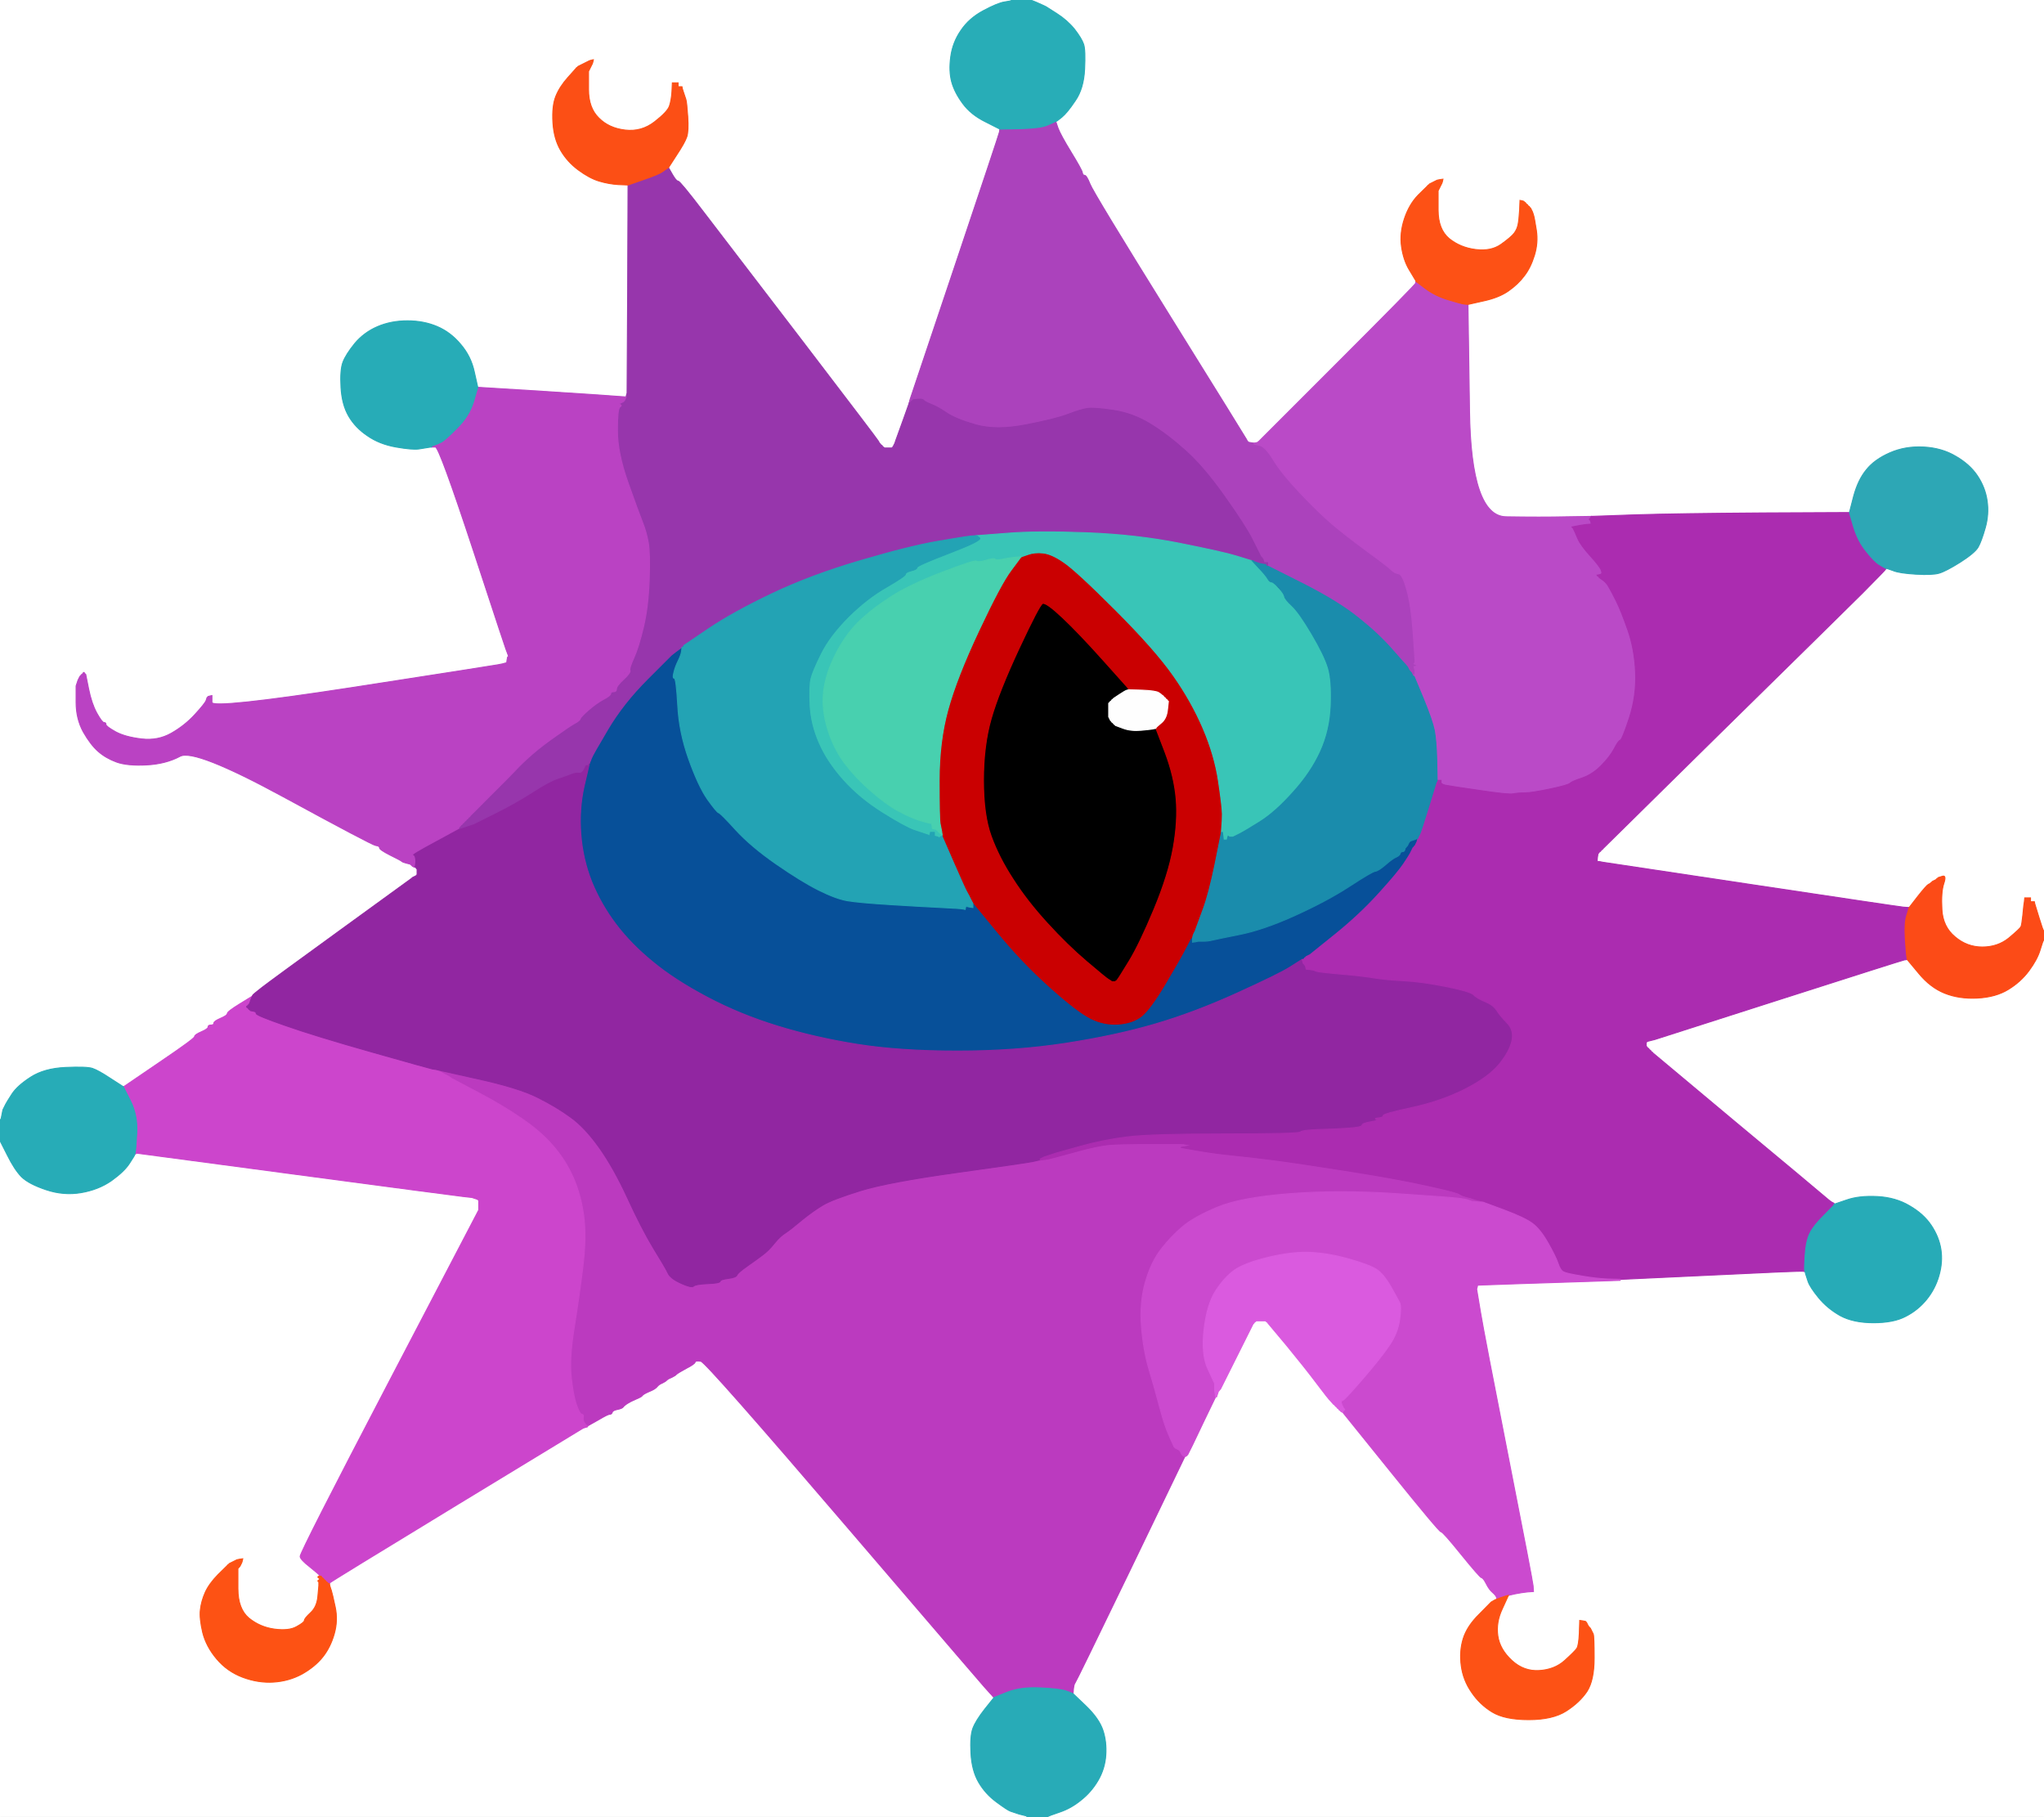 <!-- Created with clker.com Auto tracing tool http://www.clker.com) --> 
<svg 
   xmlns='http://www.w3.org/2000/svg'
   width='1061'
   height='943'>
<rect width="100%" height="100%" fill="#333333" stroke="none"/>
<path style='opacity:1;fill:#FFFFFF;fill-rule:evenodd;stroke:#FFFFFF;stroke-width:0.5px;stroke-linecap:butt;stroke-linejoin:miter;stroke-opacity:1;' d='M 0.0 290.5 L 0.0 0.0 L 262.5 0.0 L 525.0 0.0 L 525.0 0.2 Q 525.0 0.5 521.5 1.0 Q 518.0 1.5 510.5 5.5 Q 503.0 9.5 498.8 15.8 Q 494.5 22.0 493.5 29.5 Q 492.5 37.0 494.0 42.5 Q 495.5 48.0 499.8 53.8 Q 504.0 59.5 511.5 63.2 L 519.0 67.0 L 518.8 68.5 Q 518.5 70.0 495.5 138.5 L 472.5 207.0 L 472.2 208.0 L 472.0 209.0 L 468.8 218.0 Q 465.5 227.0 465.0 228.5 L 464.5 230.0 L 464.0 231.0 L 463.5 232.0 L 463.2 232.2 L 463.0 232.5 L 461.0 232.5 L 459.0 232.5 L 458.8 232.2 L 458.5 232.0 L 458.2 231.8 L 458.0 231.5 L 457.8 231.2 L 457.5 231.0 L 457.2 230.8 L 457.0 230.5 L 456.8 230.2 L 456.5 230.0 L 456.0 229.0 Q 455.5 228.0 416.5 177.0 Q 377.5 126.0 365.2 110.0 Q 353.0 94.0 352.0 94.0 Q 351.0 94.0 349.0 90.5 L 347.0 87.0 L 351.2 80.5 Q 355.5 74.0 356.5 71.0 Q 357.5 68.0 357.0 60.5 Q 356.5 53.0 356.0 51.5 L 355.5 50.0 L 355.0 48.5 L 354.5 47.0 L 354.2 46.0 L 354.0 45.0 L 353.0 45.0 L 352.0 45.0 L 352.0 44.0 L 352.0 43.0 L 350.5 43.0 L 349.0 43.0 L 348.8 47.5 Q 348.5 52.0 347.5 55.0 Q 346.5 58.0 339.8 63.2 Q 333.0 68.5 324.5 67.5 Q 316.0 66.5 310.8 61.2 Q 305.5 56.0 305.5 46.5 L 305.5 37.0 L 306.0 36.0 L 306.5 35.0 L 307.0 34.0 L 307.5 33.0 L 307.8 32.0 L 308.0 31.0 L 307.0 31.2 L 306.0 31.5 L 305.0 32.0 L 304.0 32.5 L 303.0 33.0 L 302.0 33.5 L 301.0 34.0 L 300.0 34.5 L 299.8 34.8 L 299.5 35.0 L 299.2 35.2 L 299.0 35.5 L 294.8 40.2 Q 290.5 45.0 288.5 50.0 Q 286.5 55.0 287.0 63.5 Q 287.5 72.0 291.0 78.0 Q 294.5 84.0 300.2 88.2 Q 306.0 92.5 311.0 94.0 Q 316.0 95.5 321.0 95.8 L 326.0 96.0 L 325.8 150.0 L 325.5 204.0 L 325.2 205.0 L 325.0 206.0 L 322.0 205.8 Q 319.0 205.5 283.5 203.2 L 248.0 201.0 L 246.2 193.0 Q 244.5 185.0 239.2 178.8 Q 234.0 172.5 227.0 169.5 Q 220.0 166.5 211.5 166.5 Q 203.0 166.5 196.0 169.5 Q 189.0 172.5 184.2 178.2 Q 179.5 184.0 178.0 188.0 Q 176.5 192.0 177.0 201.0 Q 177.5 210.0 181.0 216.0 Q 184.5 222.0 190.8 226.2 Q 197.0 230.5 205.5 232.0 Q 214.0 233.5 217.5 233.0 Q 221.0 232.5 222.5 232.2 L 224.0 232.0 L 226.0 232.0 Q 228.0 232.0 245.8 286.0 Q 263.5 340.0 263.8 340.2 L 264.0 340.5 L 263.8 340.8 L 263.5 341.0 L 263.2 342.5 L 263.0 344.0 L 262.0 344.2 L 261.0 344.5 L 258.5 345.0 Q 256.0 345.5 183.0 356.8 Q 110.0 368.0 110.0 364.5 L 110.0 361.0 L 109.0 361.2 L 108.0 361.5 L 107.8 361.8 L 107.5 362.0 L 107.0 363.5 Q 106.5 365.0 101.2 370.8 Q 96.0 376.5 89.0 380.5 Q 82.0 384.5 73.5 383.5 Q 65.0 382.5 60.0 379.8 Q 55.0 377.0 55.0 376.0 Q 55.0 375.0 54.0 375.0 Q 53.0 375.0 50.2 370.0 Q 47.5 365.0 46.0 357.5 L 44.5 350.0 L 44.2 349.8 L 44.0 349.5 L 43.8 349.2 L 43.5 349.0 L 43.2 349.2 L 43.0 349.5 L 42.8 349.8 L 42.5 350.0 L 42.2 350.2 L 42.0 350.5 L 41.8 350.8 L 41.5 351.0 L 41.0 352.0 L 40.5 353.0 L 40.0 354.5 L 39.5 356.0 L 39.5 364.5 Q 39.5 373.0 43.2 379.8 Q 47.0 386.5 51.0 390.0 Q 55.0 393.5 60.5 395.5 Q 66.0 397.5 76.0 397.0 Q 86.0 396.5 93.5 392.5 Q 101.0 388.5 147.0 413.5 Q 193.0 438.5 195.0 438.8 Q 197.0 439.0 197.0 440.0 Q 197.0 441.0 202.5 443.8 Q 208.0 446.5 208.5 447.0 Q 209.0 447.5 211.0 448.0 L 213.0 448.5 L 213.2 448.8 L 213.5 449.0 L 213.8 449.2 L 214.0 449.5 L 214.5 449.8 L 215.0 450.0 L 215.2 450.0 L 215.5 450.0 L 215.8 450.2 L 216.0 450.5 L 216.2 450.8 L 216.5 451.0 L 216.5 452.5 L 216.5 454.0 L 216.2 454.2 L 216.0 454.5 L 215.0 455.0 L 214.0 455.5 L 213.8 455.8 L 213.5 456.0 L 177.0 482.5 Q 140.5 509.0 136.0 512.5 Q 131.5 516.0 131.2 516.5 L 131.0 517.0 L 124.5 521.0 Q 118.0 525.0 118.0 526.0 Q 118.0 527.0 114.5 528.5 Q 111.0 530.0 111.0 531.0 Q 111.0 532.0 109.5 532.0 Q 108.0 532.0 108.0 533.0 Q 108.0 534.0 104.5 535.5 Q 101.0 537.0 101.0 538.0 Q 101.0 539.0 83.0 551.2 Q 65.0 563.5 64.5 563.8 L 64.0 564.0 L 57.5 559.8 Q 51.0 555.5 48.0 554.5 Q 45.0 553.5 34.0 554.0 Q 23.0 554.5 16.0 559.0 Q 9.0 563.5 6.2 567.8 Q 3.5 572.0 3.0 573.0 L 2.5 574.0 L 2.0 575.0 L 1.5 576.0 L 1.0 578.5 L 0.5 581.0 L 0.2 581.0 L 0.0 581.0 L 0.0 290.5 z 
'/>
<path style='opacity:1;fill:#FFFFFF;fill-rule:evenodd;stroke:#FFFFFF;stroke-width:0.5px;stroke-linecap:butt;stroke-linejoin:miter;stroke-opacity:1;' d='M 538.0 1.2 L 535.0 0.0 L 798.0 0.0 L 1061.0 0.0 L 1061.0 241.5 L 1061.0 483.0 L 1060.8 483.0 Q 1060.5 483.0 1058.5 476.5 L 1056.5 470.0 L 1056.2 469.0 L 1056.0 468.0 L 1055.0 468.0 L 1054.0 468.0 L 1054.0 467.0 L 1054.0 466.0 L 1052.5 466.0 L 1051.0 466.0 L 1050.8 468.0 L 1050.5 470.0 L 1050.0 475.0 Q 1049.5 480.0 1049.0 481.0 Q 1048.5 482.0 1042.8 486.8 Q 1037.0 491.5 1029.0 491.5 Q 1021.0 491.5 1014.8 486.2 Q 1008.5 481.0 1008.0 472.0 Q 1007.5 463.0 1009.0 458.5 Q 1010.5 454.0 1008.2 454.8 L 1006.0 455.5 L 1005.8 455.8 L 1005.5 456.0 L 1005.2 456.2 L 1005.0 456.5 L 1004.0 457.0 L 1003.0 457.5 L 1002.8 457.8 L 1002.5 458.0 L 1002.2 458.2 L 1002.0 458.5 L 1001.0 459.0 Q 1000.0 459.5 995.5 465.2 L 991.0 471.0 L 988.0 470.8 Q 985.0 470.5 908.5 459.0 L 832.0 447.5 L 830.5 447.2 L 829.0 447.0 L 829.2 445.0 L 829.5 443.0 L 829.8 442.8 L 830.0 442.5 L 830.2 442.2 L 830.5 442.0 L 830.8 441.8 L 831.0 441.5 L 831.2 441.2 L 831.5 441.0 L 831.8 440.8 L 832.0 440.5 L 893.2 380.2 Q 954.5 320.0 966.8 307.8 Q 979.0 295.5 979.0 295.2 L 979.0 295.0 L 979.2 295.0 Q 979.5 295.0 982.8 296.2 Q 986.0 297.5 994.5 298.0 Q 1003.0 298.5 1006.5 297.5 Q 1010.0 296.5 1017.5 291.8 Q 1025.0 287.0 1026.8 284.0 Q 1028.5 281.0 1030.5 274.0 Q 1032.5 267.0 1031.5 260.0 Q 1030.5 253.0 1026.5 247.0 Q 1022.5 241.0 1015.2 236.8 Q 1008.0 232.5 998.5 232.0 Q 989.0 231.5 981.0 235.0 Q 973.0 238.5 968.8 243.8 Q 964.5 249.0 962.2 257.5 L 960.0 266.0 L 915.5 266.2 Q 871.0 266.5 848.5 267.2 L 826.0 268.0 L 813.0 268.2 Q 800.0 268.5 781.8 268.2 Q 763.5 268.0 762.8 213.0 L 762.0 158.0 L 770.0 156.2 Q 778.0 154.5 783.0 151.0 Q 788.0 147.5 791.2 143.2 Q 794.5 139.0 796.5 132.5 Q 798.5 126.0 797.5 119.5 Q 796.5 113.0 796.0 111.5 L 795.5 110.0 L 795.0 109.0 L 794.5 108.0 L 794.2 107.8 L 794.0 107.5 L 793.8 107.2 L 793.5 107.0 L 793.2 106.8 L 793.0 106.5 L 792.8 106.2 L 792.5 106.0 L 792.2 105.8 L 792.0 105.5 L 791.8 105.2 L 791.5 105.0 L 791.2 104.8 L 791.0 104.5 L 790.0 104.2 L 789.0 104.0 L 788.8 109.0 Q 788.5 114.0 788.0 116.5 Q 787.5 119.0 786.0 121.0 Q 784.5 123.0 779.2 126.8 Q 774.0 130.5 766.0 129.5 Q 758.0 128.5 752.2 123.8 Q 746.5 119.0 746.5 109.0 L 746.5 99.0 L 747.0 98.0 L 747.5 97.0 L 748.0 96.0 L 748.5 95.0 L 748.8 94.0 L 749.0 93.0 L 747.5 93.2 L 746.0 93.5 L 745.0 94.0 L 744.0 94.5 L 743.0 95.0 L 742.0 95.5 L 741.8 95.8 L 741.5 96.0 L 741.2 96.2 L 741.0 96.5 L 736.2 101.2 Q 731.5 106.0 729.0 113.5 Q 726.5 121.0 727.5 128.0 Q 728.5 135.0 731.5 140.0 Q 734.5 145.0 734.8 145.5 L 735.0 146.0 L 734.8 147.0 Q 734.5 148.0 694.0 188.5 L 653.5 229.0 L 653.2 229.2 L 653.0 229.5 L 652.0 229.8 L 651.0 230.0 L 649.5 229.8 L 648.0 229.5 L 647.8 229.2 L 647.5 229.0 L 647.0 228.0 Q 646.5 227.0 607.0 163.5 Q 567.5 100.0 565.8 95.5 Q 564.0 91.0 563.0 91.0 Q 562.0 91.0 561.8 89.5 Q 561.5 88.0 556.0 79.0 Q 550.5 70.0 549.2 66.5 L 548.0 63.0 L 548.2 63.0 Q 548.5 63.0 551.2 60.8 Q 554.0 58.5 558.2 52.2 Q 562.5 46.0 563.0 36.0 Q 563.5 26.0 562.5 23.0 Q 561.5 20.0 557.8 15.2 Q 554.0 10.5 548.5 7.0 L 543.0 3.5 L 542.0 3.0 Q 541.0 2.5 538.0 1.2 z 
'/>
<path style='opacity:1;fill:#FFFFFF;fill-rule:evenodd;stroke:#FFFFFF;stroke-width:0.5px;stroke-linecap:butt;stroke-linejoin:miter;stroke-opacity:1;' d='M 1060.8 488.0 L 1061.0 488.0 L 1061.0 715.5 L 1061.0 943.0 L 802.5 943.0 L 544.0 943.0 L 544.0 942.8 Q 544.0 942.5 550.0 940.5 Q 556.0 938.5 561.2 934.2 Q 566.5 930.0 570.0 924.0 Q 573.5 918.0 574.0 911.0 Q 574.5 904.0 572.5 898.0 Q 570.5 892.0 563.8 885.5 L 557.0 879.0 L 557.2 876.5 Q 557.5 874.0 558.0 873.5 Q 558.5 873.0 586.8 814.5 L 615.0 756.0 L 615.5 755.8 L 616.0 755.5 L 616.2 755.2 L 616.5 755.0 L 617.0 754.0 L 617.5 753.0 L 618.0 752.0 L 618.5 751.0 L 619.0 750.0 Q 619.5 749.0 625.2 737.0 L 631.0 725.0 L 631.2 725.0 L 631.5 725.0 L 632.0 723.5 L 632.5 722.0 L 632.8 721.8 L 633.0 721.5 L 633.2 721.2 L 633.5 721.0 L 634.0 720.0 L 634.5 719.0 L 635.0 718.0 Q 635.5 717.0 643.0 702.0 L 650.5 687.0 L 650.8 686.8 L 651.0 686.5 L 651.2 686.2 L 651.5 686.0 L 651.8 685.8 L 652.0 685.5 L 654.5 685.5 L 657.0 685.5 L 657.2 685.8 L 657.5 686.0 L 657.8 686.2 L 658.0 686.5 L 667.8 698.2 Q 677.5 710.0 683.5 718.0 Q 689.5 726.0 690.8 727.2 Q 692.0 728.5 692.2 728.8 L 692.5 729.0 L 692.8 729.2 L 693.0 729.5 L 693.2 729.8 L 693.5 730.0 L 693.8 730.2 L 694.0 730.5 L 694.2 730.8 L 694.5 731.0 L 694.8 731.2 L 695.0 731.5 L 695.2 731.8 L 695.5 732.0 L 695.8 732.2 L 696.0 732.5 L 696.5 732.8 L 697.0 733.0 L 722.0 764.0 Q 747.0 795.0 748.0 795.0 Q 749.0 795.0 758.5 806.8 Q 768.0 818.5 769.0 818.8 Q 770.0 819.0 771.5 822.0 Q 773.0 825.0 774.8 826.5 Q 776.5 828.0 776.8 829.0 L 777.0 830.0 L 776.8 830.0 Q 776.5 830.0 775.2 830.8 L 774.0 831.5 L 767.8 837.8 Q 761.5 844.0 759.5 850.5 Q 757.5 857.0 758.5 864.5 Q 759.5 872.0 763.8 878.2 Q 768.0 884.5 774.5 888.5 Q 781.0 892.5 793.5 892.5 Q 806.0 892.5 813.0 888.0 Q 820.0 883.5 823.8 877.8 Q 827.5 872.0 827.5 860.5 Q 827.5 849.0 827.0 848.0 L 826.5 847.0 L 826.0 846.0 L 825.5 845.0 L 825.2 844.8 L 825.0 844.5 L 824.8 844.2 L 824.5 844.0 L 824.0 843.0 L 823.5 842.0 L 823.2 841.8 L 823.0 841.5 L 821.5 841.2 L 820.0 841.0 L 819.8 847.5 Q 819.5 854.0 818.5 855.5 Q 817.5 857.0 812.2 861.8 Q 807.0 866.5 799.0 867.0 Q 791.0 867.5 784.8 861.8 Q 778.5 856.0 777.5 849.0 Q 776.5 842.0 779.2 835.5 L 782.0 829.0 L 782.5 828.8 Q 783.0 828.5 783.0 828.2 L 783.0 828.0 L 786.5 827.2 Q 790.0 826.5 793.0 826.2 L 796.0 826.0 L 795.8 823.0 Q 795.5 820.0 783.0 756.5 Q 770.5 693.0 768.5 681.0 L 766.5 669.0 L 766.8 668.0 L 767.0 667.0 L 789.5 666.2 Q 812.0 665.5 826.5 665.0 L 841.0 664.5 L 841.0 664.2 L 841.0 664.0 L 888.0 661.8 Q 935.0 659.5 936.0 659.8 L 937.0 660.0 L 937.2 661.0 Q 937.5 662.0 938.5 665.0 Q 939.5 668.0 944.0 673.5 Q 948.5 679.0 955.2 682.8 Q 962.0 686.5 972.5 686.5 Q 983.0 686.5 989.2 683.2 Q 995.5 680.0 1000.0 674.5 Q 1004.5 669.0 1006.5 662.0 Q 1008.5 655.0 1007.5 648.5 Q 1006.5 642.0 1002.5 636.0 Q 998.5 630.0 991.2 625.8 Q 984.0 621.5 974.5 621.0 Q 965.0 620.5 958.5 622.8 L 952.0 625.0 L 952.0 624.8 L 952.0 624.5 L 951.0 624.0 Q 950.0 623.5 946.2 620.2 Q 942.5 617.0 900.2 581.8 L 858.0 546.5 L 857.8 546.2 L 857.5 546.0 L 857.2 545.8 L 857.0 545.5 L 856.8 545.2 L 856.5 545.0 L 856.2 544.8 L 856.0 544.5 L 855.8 544.2 L 855.5 544.0 L 855.2 543.8 L 855.0 543.5 L 854.8 543.2 L 854.5 543.0 L 854.5 542.0 L 854.5 541.0 L 854.8 540.8 L 855.0 540.5 L 857.0 540.0 L 859.0 539.5 L 923.0 519.0 Q 987.0 498.5 988.5 498.2 L 990.0 498.0 L 996.0 505.2 Q 1002.0 512.5 1009.5 515.5 Q 1017.0 518.5 1026.5 518.0 Q 1036.0 517.5 1042.5 513.5 Q 1049.0 509.5 1053.2 503.8 Q 1057.5 498.0 1059.0 493.0 Q 1060.5 488.0 1060.8 488.0 z 
'/>
<path style='opacity:1;fill:#FFFFFF;fill-rule:evenodd;stroke:#FFFFFF;stroke-width:0.5px;stroke-linecap:butt;stroke-linejoin:miter;stroke-opacity:1;' d='M 0.0 767.5 L 0.0 592.0 L 3.8 599.5 Q 7.5 607.0 11.2 610.8 Q 15.0 614.5 24.0 617.5 Q 33.0 620.5 42.0 619.0 Q 51.0 617.5 57.8 612.8 Q 64.5 608.0 67.2 603.8 Q 70.0 599.5 70.0 599.2 L 70.0 599.0 L 70.5 598.8 L 71.0 598.5 L 153.5 609.5 Q 236.0 620.5 240.5 621.0 L 245.0 621.5 L 246.5 622.0 L 248.0 622.5 L 248.2 622.8 L 248.5 623.0 L 248.5 625.5 L 248.5 628.0 L 202.0 717.0 Q 155.5 806.0 155.8 807.8 Q 156.0 809.5 160.8 813.2 Q 165.5 817.0 165.8 817.5 L 166.0 818.0 L 165.8 818.0 L 165.5 818.0 L 165.2 818.2 L 165.0 818.5 L 165.2 818.8 L 165.5 819.0 L 165.8 819.2 L 166.0 819.5 L 165.8 819.8 L 165.5 820.0 L 165.2 820.2 L 165.0 820.5 L 165.2 820.8 L 165.5 821.0 L 165.5 822.0 L 165.5 823.0 L 165.0 828.5 Q 164.5 834.0 161.2 837.0 Q 158.0 840.0 158.0 841.0 Q 158.0 842.0 154.0 844.2 Q 150.0 846.5 142.5 845.5 Q 135.0 844.5 129.2 839.8 Q 123.5 835.0 123.5 824.5 L 123.5 814.0 L 123.8 813.8 L 124.0 813.5 L 124.2 813.2 L 124.5 813.0 L 125.0 812.0 L 125.5 811.0 L 125.8 810.0 L 126.0 809.0 L 124.5 809.2 L 123.0 809.5 L 122.0 810.0 L 121.0 810.5 L 120.0 811.0 L 119.0 811.5 L 118.8 811.8 L 118.5 812.0 L 118.2 812.2 L 118.0 812.5 L 113.2 817.2 Q 108.5 822.0 106.5 826.5 Q 104.5 831.0 104.0 835.5 Q 103.5 840.0 105.2 847.2 Q 107.0 854.5 112.5 861.0 Q 118.0 867.5 126.0 870.5 Q 134.0 873.5 142.0 873.0 Q 150.0 872.5 156.8 868.8 Q 163.5 865.0 167.5 860.0 Q 171.5 855.0 173.5 848.0 Q 175.5 841.0 174.0 834.0 Q 172.5 827.0 172.0 825.5 L 171.5 824.0 L 171.2 823.0 L 171.0 822.0 L 171.2 821.5 Q 171.5 821.0 237.2 781.0 L 303.0 741.0 L 304.0 740.8 L 305.0 740.5 L 305.0 740.2 L 305.0 740.0 L 305.5 739.8 L 306.0 739.5 L 310.8 736.8 Q 315.5 734.0 316.5 734.0 Q 317.5 734.0 317.8 733.0 Q 318.0 732.0 320.5 731.5 Q 323.0 731.0 323.5 730.2 Q 324.0 729.5 325.5 728.5 Q 327.0 727.5 330.0 726.2 Q 333.0 725.0 333.5 724.2 Q 334.0 723.5 337.0 722.2 Q 340.0 721.0 341.0 719.8 Q 342.0 718.5 343.8 717.8 Q 345.5 717.0 346.2 716.2 Q 347.0 715.5 348.8 714.8 Q 350.5 714.0 351.2 713.2 Q 352.0 712.5 356.2 710.2 Q 360.5 708.0 360.8 707.0 Q 361.0 706.0 363.8 706.5 Q 366.5 707.0 441.0 794.0 Q 515.5 881.0 515.8 881.0 L 516.0 881.0 L 511.2 887.0 Q 506.5 893.0 505.0 897.0 Q 503.5 901.0 504.0 910.0 Q 504.5 919.0 508.0 925.0 Q 511.5 931.0 517.2 935.2 Q 523.0 939.5 524.5 940.0 L 526.0 940.5 L 527.5 941.0 L 529.0 941.5 L 531.0 942.0 L 533.0 942.5 L 533.0 942.8 L 533.0 943.0 L 266.5 943.0 L 0.0 943.0 L 0.0 767.5 z 
'/>
<path style='opacity:1;fill:#000000;fill-rule:evenodd;stroke:#000000;stroke-width:0.5px;stroke-linecap:butt;stroke-linejoin:miter;stroke-opacity:1;' d='M 572.8 342.8 L 585.5 357.0 L 585.8 357.5 L 586.0 358.0 L 585.0 358.2 Q 584.0 358.5 581.0 360.5 L 578.0 362.5 L 577.8 362.8 L 577.5 363.0 L 577.2 363.2 L 577.0 363.5 L 576.8 363.8 L 576.5 364.0 L 576.2 364.2 L 576.0 364.5 L 575.8 364.8 L 575.5 365.0 L 575.5 368.5 L 575.5 372.0 L 576.0 373.0 L 576.5 374.0 L 576.8 374.2 L 577.0 374.5 L 577.2 374.8 L 577.5 375.0 L 577.8 375.2 L 578.0 375.5 L 578.2 375.8 L 578.5 376.0 L 578.8 376.2 L 579.0 376.5 L 583.0 378.0 Q 587.0 379.5 592.5 379.0 Q 598.0 378.5 599.0 378.2 L 600.0 378.0 L 604.8 390.5 Q 609.5 403.0 610.5 414.5 Q 611.5 426.0 609.0 440.0 Q 606.5 454.0 599.0 472.0 Q 591.5 490.0 586.0 499.0 Q 580.5 508.0 580.2 508.2 L 580.0 508.5 L 579.8 508.8 L 579.5 509.0 L 579.2 509.2 L 579.0 509.5 L 578.0 509.5 L 577.0 509.5 L 576.8 509.2 Q 576.5 509.0 575.2 508.2 Q 574.0 507.5 564.0 499.0 Q 554.0 490.5 543.5 479.0 Q 533.0 467.5 525.8 456.2 Q 518.5 445.0 514.5 434.0 Q 510.5 423.0 510.5 405.0 Q 510.5 387.0 514.5 373.0 Q 518.5 359.0 529.0 336.5 Q 539.5 314.0 541.2 313.2 Q 543.0 312.5 551.5 320.5 Q 560.0 328.5 572.8 342.8 z 
'/>
<path style='opacity:1;fill:#CA0001;fill-rule:evenodd;stroke:#CA0001;stroke-width:0.5px;stroke-linecap:butt;stroke-linejoin:miter;stroke-opacity:1;' d='M 634.2 429.0 L 634.0 432.0 L 630.8 448.0 Q 627.5 464.0 624.5 472.0 Q 621.5 480.0 621.0 481.5 L 620.5 483.0 L 620.0 484.0 L 619.5 485.0 L 619.2 486.0 L 619.0 487.0 L 618.8 487.0 Q 618.5 487.0 616.0 492.0 Q 613.5 497.0 605.5 510.5 Q 597.5 524.0 592.8 527.8 Q 588.0 531.5 580.5 532.0 Q 573.0 532.5 566.0 529.0 Q 559.0 525.5 544.5 512.5 Q 530.0 499.5 517.5 484.2 L 505.0 469.0 L 504.8 468.5 L 504.5 468.0 L 504.0 467.0 L 503.5 466.0 L 503.0 465.0 Q 502.5 464.0 501.8 462.8 Q 501.0 461.5 495.0 447.8 L 489.0 434.0 L 489.0 433.5 L 489.0 433.0 L 488.8 431.5 L 488.5 430.0 L 488.0 427.5 Q 487.5 425.0 487.5 405.0 Q 487.5 385.0 492.0 368.5 Q 496.5 352.0 508.0 327.5 Q 519.5 303.0 524.8 296.0 L 530.0 289.0 L 533.5 287.8 Q 537.0 286.5 541.5 287.0 Q 546.0 287.5 552.2 291.8 Q 558.5 296.0 579.0 316.5 Q 599.5 337.0 609.0 350.5 Q 618.5 364.0 624.5 378.0 Q 630.5 392.0 632.5 405.5 Q 634.5 419.0 634.5 422.5 Q 634.5 426.0 634.2 429.0 z 
M 572.8 342.8 L 585.5 357.0 L 585.8 357.5 L 586.0 358.0 L 593.0 358.2 Q 600.0 358.5 601.5 359.5 Q 603.0 360.5 603.2 360.8 L 603.5 361.0 L 603.8 361.2 L 604.0 361.5 L 604.2 361.8 L 604.5 362.0 L 604.8 362.2 L 605.0 362.5 L 605.2 362.8 L 605.5 363.0 L 605.8 363.2 L 606.0 363.5 L 606.2 363.8 L 606.5 364.0 L 606.0 368.5 Q 605.5 373.0 602.8 375.2 Q 600.0 377.5 600.0 377.8 L 600.0 378.0 L 604.8 390.5 Q 609.5 403.0 610.5 414.5 Q 611.5 426.0 609.0 440.0 Q 606.5 454.0 599.0 472.0 Q 591.5 490.0 586.0 499.0 Q 580.5 508.0 580.2 508.2 L 580.0 508.5 L 579.8 508.8 L 579.5 509.0 L 579.2 509.2 L 579.0 509.5 L 578.0 509.5 L 577.0 509.5 L 576.8 509.2 Q 576.5 509.0 575.2 508.2 Q 574.0 507.5 564.0 499.0 Q 554.0 490.5 543.5 479.0 Q 533.0 467.5 525.8 456.2 Q 518.5 445.0 514.5 434.0 Q 510.5 423.0 510.5 405.0 Q 510.5 387.0 514.5 373.0 Q 518.5 359.0 529.0 336.5 Q 539.5 314.0 541.2 313.2 Q 543.0 312.5 551.5 320.5 Q 560.0 328.5 572.8 342.8 z 
'/>
<path style='opacity:1;fill:#075099;fill-rule:evenodd;stroke:#075099;stroke-width:0.5px;stroke-linecap:butt;stroke-linejoin:miter;stroke-opacity:1;' d='M 354.0 335.0 L 355.0 335.0 L 354.0 337.8 Q 353.0 340.5 351.8 343.2 Q 350.5 346.0 351.5 363.0 Q 352.5 380.0 357.5 394.0 Q 362.5 408.0 367.2 414.8 Q 372.0 421.5 373.0 421.8 Q 374.0 422.0 382.0 430.8 Q 390.0 439.5 403.0 448.5 Q 416.0 457.5 425.0 462.0 Q 434.0 466.5 440.0 467.5 Q 446.0 468.5 462.0 469.5 Q 478.0 470.5 488.5 471.0 Q 499.0 471.5 500.0 471.8 L 501.0 472.0 L 501.2 471.0 L 501.5 470.0 L 501.8 470.2 L 502.0 470.5 L 503.5 470.8 L 505.0 471.0 L 505.0 470.0 L 505.0 469.0 L 517.5 484.2 Q 530.0 499.5 544.5 512.5 Q 559.0 525.5 566.0 529.0 Q 573.0 532.5 580.5 532.0 Q 588.0 531.5 592.8 527.8 Q 597.5 524.0 605.5 510.5 Q 613.5 497.0 616.0 492.0 Q 618.5 487.0 618.8 487.0 L 619.0 487.0 L 619.0 488.0 L 619.0 489.0 L 620.5 488.8 L 622.0 488.5 L 624.5 488.5 Q 627.0 488.5 629.0 488.0 Q 631.0 487.5 643.5 485.0 Q 656.0 482.5 672.5 475.0 Q 689.0 467.5 700.5 460.0 Q 712.0 452.5 713.8 452.2 Q 715.5 452.0 719.2 448.8 Q 723.0 445.5 724.8 444.8 Q 726.5 444.0 726.8 443.0 Q 727.0 442.0 728.0 442.0 Q 729.0 442.0 729.2 441.0 L 729.5 440.0 L 729.8 439.8 L 730.0 439.5 L 730.2 439.2 L 730.5 439.0 L 731.0 438.0 L 731.5 437.0 L 731.8 436.8 L 732.0 436.5 L 733.5 436.0 L 735.0 435.5 L 735.5 435.2 L 736.0 435.0 L 735.8 436.0 L 735.5 437.0 L 735.0 438.0 L 734.5 439.0 L 734.2 439.2 L 734.0 439.5 L 733.8 439.8 L 733.5 440.0 L 733.0 441.0 L 732.5 442.0 L 732.0 443.0 Q 731.5 444.0 728.5 448.5 Q 725.5 453.0 715.5 464.0 Q 705.5 475.0 692.8 485.2 L 680.0 495.5 L 679.0 496.0 L 678.0 496.5 L 677.8 496.8 L 677.5 497.0 L 677.2 497.2 L 677.0 497.5 L 676.8 497.8 L 676.5 498.0 L 676.2 498.0 L 676.0 498.0 L 675.5 498.2 Q 675.0 498.5 669.5 502.0 Q 664.0 505.5 642.0 515.5 Q 620.0 525.5 599.5 531.5 Q 579.0 537.5 553.0 541.5 Q 527.0 545.5 497.0 545.5 Q 467.0 545.5 445.0 542.0 Q 423.0 538.5 403.5 532.5 Q 384.0 526.5 367.0 517.5 Q 350.0 508.5 338.8 499.2 Q 327.5 490.0 319.8 479.8 Q 312.0 469.5 307.2 457.8 Q 302.5 446.0 301.5 433.0 Q 300.5 420.0 302.8 408.5 L 305.0 397.0 L 305.5 396.8 Q 306.0 396.5 306.0 396.2 L 306.0 396.0 L 306.2 395.5 Q 306.5 395.0 307.0 393.5 Q 307.5 392.0 315.5 378.5 Q 323.5 365.0 336.0 352.5 L 348.5 340.0 L 350.8 337.5 Q 353.0 335.0 354.0 335.0 z 
'/>
<path style='opacity:1;fill:#BB3ABF;fill-rule:evenodd;stroke:#BB3ABF;stroke-width:0.5px;stroke-linecap:butt;stroke-linejoin:miter;stroke-opacity:1;' d='M 229.8 557.0 L 226.0 555.0 L 247.5 559.8 Q 269.0 564.5 279.0 569.5 Q 289.0 574.5 296.2 579.8 Q 303.5 585.0 311.0 595.5 Q 318.5 606.0 325.8 621.8 Q 333.0 637.5 339.2 647.8 Q 345.5 658.0 346.8 660.8 Q 348.0 663.5 353.5 666.0 Q 359.0 668.5 360.0 667.5 Q 361.0 666.5 367.2 666.2 Q 373.5 666.0 373.8 665.0 Q 374.0 664.0 378.0 663.5 Q 382.0 663.0 382.5 661.8 Q 383.0 660.5 388.0 657.0 Q 393.0 653.5 396.0 651.2 Q 399.0 649.0 402.0 645.2 Q 405.0 641.5 407.8 639.8 Q 410.5 638.0 416.2 633.2 Q 422.0 628.5 427.0 625.5 Q 432.0 622.5 446.5 618.0 Q 461.0 613.5 497.0 608.5 Q 533.0 603.5 536.2 602.8 Q 539.5 602.0 539.8 602.0 L 540.0 602.0 L 541.5 601.8 Q 543.0 601.5 543.0 601.2 L 543.0 601.0 L 545.5 600.8 L 548.0 600.5 L 559.0 597.5 Q 570.0 594.5 575.5 594.0 Q 581.0 593.5 597.5 593.5 L 614.0 593.5 L 616.5 594.0 L 619.0 594.5 L 616.0 595.0 L 613.0 595.5 L 621.5 597.0 Q 630.0 598.5 640.0 599.5 Q 650.0 600.5 661.5 602.0 Q 673.0 603.5 698.5 607.5 Q 724.0 611.5 740.0 615.0 Q 756.0 618.5 757.5 619.5 Q 759.0 620.5 761.0 621.0 L 763.0 621.5 L 764.5 622.0 L 766.0 622.5 L 768.0 623.0 L 770.0 623.5 L 770.0 623.8 L 770.0 624.0 L 767.0 623.8 L 764.0 623.5 L 762.5 623.0 L 761.0 622.5 L 758.0 622.0 Q 755.0 621.5 725.0 619.5 Q 695.0 617.5 669.5 619.5 Q 644.0 621.5 632.0 626.5 Q 620.0 631.5 614.0 636.5 Q 608.0 641.5 602.8 648.2 Q 597.5 655.0 594.5 665.5 Q 591.5 676.0 592.5 688.5 Q 593.5 701.0 596.5 711.0 Q 599.5 721.0 602.0 730.5 Q 604.5 740.0 607.0 745.5 L 609.5 751.0 L 609.8 751.2 L 610.0 751.5 L 611.0 752.0 L 612.0 752.5 L 612.2 752.8 L 612.5 753.0 L 613.0 754.0 L 613.5 755.0 L 613.8 755.2 L 614.0 755.5 L 614.5 755.8 L 615.0 756.0 L 586.8 814.5 Q 558.5 873.0 558.0 873.5 Q 557.5 874.0 557.2 876.5 L 557.0 879.0 L 556.5 878.8 Q 556.0 878.5 553.0 877.5 Q 550.0 876.5 540.0 876.0 Q 530.0 875.5 523.0 878.2 L 516.0 881.0 L 515.8 881.0 Q 515.5 881.0 441.0 794.0 Q 366.5 707.0 363.8 706.5 Q 361.0 706.0 360.8 707.0 Q 360.5 708.0 356.2 710.2 Q 352.0 712.5 351.2 713.2 Q 350.5 714.0 348.8 714.8 Q 347.0 715.5 346.2 716.2 Q 345.5 717.0 343.8 717.8 Q 342.0 718.5 341.0 719.8 Q 340.0 721.0 337.0 722.2 Q 334.0 723.5 333.5 724.2 Q 333.0 725.0 330.0 726.2 Q 327.0 727.5 325.5 728.5 Q 324.0 729.5 323.5 730.2 Q 323.0 731.0 320.5 731.5 Q 318.0 732.0 317.8 733.0 Q 317.5 734.0 316.5 734.0 Q 315.5 734.0 310.8 736.8 L 306.0 739.5 L 305.5 739.8 L 305.0 740.0 L 304.8 740.0 L 304.5 740.0 L 304.2 740.2 L 304.0 740.5 L 303.5 740.8 L 303.0 741.0 L 302.8 741.0 L 302.5 741.0 L 302.5 740.0 L 302.5 739.0 L 302.5 738.0 Q 302.5 737.0 302.8 735.5 Q 303.0 734.0 302.0 734.0 Q 301.0 734.0 299.2 729.0 Q 297.5 724.0 296.5 714.5 Q 295.5 705.0 298.0 689.5 Q 300.5 674.0 302.5 658.0 Q 304.5 642.0 303.0 631.0 Q 301.5 620.0 297.5 611.0 Q 293.5 602.0 287.2 594.8 Q 281.0 587.5 271.2 580.8 Q 261.5 574.0 247.8 566.8 L 234.0 559.5 L 233.8 559.2 Q 233.5 559.0 229.8 557.0 z 
'/>
<path style='opacity:1;fill:#CC45CC;fill-rule:evenodd;stroke:#CC45CC;stroke-width:0.5px;stroke-linecap:butt;stroke-linejoin:miter;stroke-opacity:1;' d='M 124.5 521.0 L 131.0 517.0 L 130.8 517.5 Q 130.5 518.0 130.0 519.5 L 129.5 521.0 L 129.2 521.2 L 129.0 521.5 L 128.8 521.8 L 128.5 522.0 L 128.2 522.2 L 128.0 522.5 L 128.2 522.8 L 128.5 523.0 L 128.8 523.2 L 129.0 523.5 L 129.2 523.8 L 129.5 524.0 L 129.8 524.2 L 130.0 524.5 L 131.5 524.8 Q 133.0 525.0 133.0 526.0 Q 133.0 527.0 148.0 532.2 Q 163.0 537.5 193.0 546.0 Q 223.0 554.5 224.5 554.8 L 226.0 555.0 L 229.8 557.0 Q 233.5 559.0 233.8 559.2 L 234.0 559.5 L 247.8 566.8 Q 261.5 574.0 271.2 580.8 Q 281.0 587.5 287.2 594.8 Q 293.5 602.0 297.5 611.0 Q 301.5 620.0 303.0 631.0 Q 304.5 642.0 302.5 658.0 Q 300.5 674.0 298.0 689.5 Q 295.5 705.0 296.5 714.5 Q 297.5 724.0 299.2 729.0 Q 301.0 734.0 302.0 734.0 Q 303.0 734.0 302.8 735.5 Q 302.5 737.0 303.2 738.2 Q 304.0 739.5 304.5 739.8 L 305.0 740.0 L 305.0 740.2 L 305.0 740.5 L 304.0 740.8 L 303.0 741.0 L 237.2 781.0 Q 171.5 821.0 171.2 821.5 L 171.0 822.0 L 170.5 821.8 L 170.0 821.5 L 169.8 821.2 L 169.5 821.0 L 169.2 820.8 L 169.0 820.5 L 168.8 820.2 L 168.5 820.0 L 168.2 819.8 L 168.0 819.5 L 167.8 819.2 L 167.5 819.0 L 167.2 818.8 L 167.0 818.5 L 166.8 818.2 L 166.5 818.0 L 166.2 818.0 L 166.0 818.0 L 165.8 817.5 Q 165.5 817.0 160.8 813.2 Q 156.0 809.5 155.8 807.8 Q 155.5 806.0 202.0 717.0 L 248.5 628.0 L 248.5 625.5 L 248.5 623.0 L 248.2 622.8 L 248.0 622.5 L 246.5 622.0 L 245.0 621.5 L 240.5 621.0 Q 236.0 620.5 153.5 609.5 L 71.0 598.5 L 70.5 598.8 L 70.0 599.0 L 70.2 598.0 Q 70.5 597.0 71.0 588.0 Q 71.5 579.0 67.8 571.5 L 64.0 564.0 L 64.5 563.8 Q 65.0 563.5 83.0 551.2 Q 101.0 539.0 101.0 538.0 Q 101.0 537.0 104.5 535.5 Q 108.0 534.0 108.0 533.0 Q 108.0 532.0 109.5 532.0 Q 111.0 532.0 111.0 531.0 Q 111.0 530.0 114.5 528.5 Q 118.0 527.0 118.0 526.0 Q 118.0 525.0 124.5 521.0 z 
'/>
<path style='opacity:1;fill:#AB42BC;fill-rule:evenodd;stroke:#AB42BC;stroke-width:0.5px;stroke-linecap:butt;stroke-linejoin:miter;stroke-opacity:1;' d='M 547.5 63.2 L 548.0 63.0 L 549.2 66.5 Q 550.5 70.0 556.0 79.0 Q 561.5 88.0 561.8 89.5 Q 562.0 91.0 563.0 91.0 Q 564.0 91.0 565.8 95.5 Q 567.5 100.0 607.0 163.5 Q 646.5 227.0 647.0 228.0 L 647.5 229.0 L 647.8 229.2 L 648.0 229.5 L 649.5 229.8 L 651.0 230.0 L 651.0 230.2 L 651.0 230.5 L 654.0 231.2 Q 657.0 232.0 661.2 239.0 Q 665.5 246.0 675.2 256.2 Q 685.0 266.5 691.5 272.0 Q 698.0 277.5 709.2 285.8 Q 720.5 294.0 722.2 295.8 Q 724.0 297.5 726.0 297.8 Q 728.0 298.0 730.2 306.0 Q 732.5 314.0 733.8 325.8 Q 735.0 337.5 734.8 339.8 Q 734.5 342.0 734.5 343.0 L 734.5 344.0 L 734.2 344.2 L 734.0 344.5 L 735.0 345.0 L 736.0 345.5 L 735.0 345.8 L 734.0 346.0 L 734.2 347.0 L 734.5 348.0 L 734.5 349.0 L 734.5 350.0 L 734.2 350.2 L 734.0 350.5 L 734.0 350.8 L 734.0 351.0 L 733.8 351.0 L 733.5 351.0 L 733.0 350.0 L 732.5 349.0 L 732.2 348.8 L 732.0 348.5 L 731.8 348.2 L 731.5 348.0 L 731.0 347.0 L 730.5 346.0 L 730.2 345.8 L 730.0 345.5 L 729.8 345.2 Q 729.5 345.0 722.5 337.0 Q 715.5 329.0 705.2 320.8 Q 695.0 312.5 676.8 303.2 L 658.5 294.0 L 658.2 294.0 L 658.0 294.0 L 657.8 293.5 Q 657.5 293.0 657.2 293.0 L 657.0 293.0 L 656.8 292.5 Q 656.5 292.0 656.0 291.0 L 655.5 290.0 L 655.2 289.8 L 655.0 289.5 L 654.8 289.2 L 654.5 289.0 L 654.0 288.0 Q 653.5 287.0 650.0 280.0 Q 646.5 273.0 635.5 257.5 Q 624.5 242.0 615.2 233.8 Q 606.0 225.5 597.0 220.0 Q 588.0 214.5 578.0 213.0 Q 568.0 211.5 564.5 212.0 Q 561.0 212.5 554.5 215.0 Q 548.0 217.5 532.5 220.5 Q 517.0 223.5 506.5 220.5 Q 496.0 217.5 491.2 214.2 Q 486.5 211.0 483.2 209.8 Q 480.0 208.5 479.5 207.8 Q 479.0 207.0 476.5 207.2 L 474.0 207.5 L 473.8 207.8 L 473.5 208.0 L 473.2 208.2 L 473.0 208.5 L 472.8 208.8 L 472.5 209.0 L 472.2 209.0 L 472.0 209.0 L 472.2 208.0 L 472.5 207.0 L 495.5 138.5 Q 518.5 70.0 518.8 68.5 L 519.0 67.0 L 529.5 66.8 Q 540.0 66.5 543.5 65.0 Q 547.0 63.5 547.5 63.2 z 
'/>
<path style='opacity:1;fill:#9126A1;fill-rule:evenodd;stroke:#9126A1;stroke-width:0.5px;stroke-linecap:butt;stroke-linejoin:miter;stroke-opacity:1;' d='M 304.5 396.0 L 306.0 396.0 L 303.2 408.0 Q 300.5 420.0 301.5 433.0 Q 302.5 446.0 307.2 457.8 Q 312.0 469.5 319.8 479.8 Q 327.5 490.0 338.8 499.2 Q 350.0 508.5 367.0 517.5 Q 384.0 526.5 403.5 532.5 Q 423.0 538.5 445.0 542.0 Q 467.0 545.5 497.0 545.5 Q 527.0 545.5 553.0 541.5 Q 579.0 537.5 599.5 531.5 Q 620.0 525.5 642.0 515.5 Q 664.0 505.5 669.5 502.0 Q 675.0 498.5 675.5 498.2 L 676.0 498.0 L 676.2 499.0 L 676.5 500.0 L 676.8 500.2 L 677.0 500.5 L 677.2 500.8 L 677.5 501.0 L 677.8 502.0 L 678.0 503.0 L 680.0 503.2 L 682.0 503.5 L 683.0 504.0 Q 684.0 504.5 695.5 505.5 Q 707.0 506.5 713.0 507.5 Q 719.0 508.5 728.5 509.0 Q 738.0 509.5 750.5 512.0 Q 763.0 514.5 764.8 516.2 Q 766.5 518.0 770.8 519.8 Q 775.0 521.5 776.8 524.2 Q 778.5 527.0 782.2 530.8 Q 786.0 534.5 784.8 540.2 Q 783.5 546.0 777.8 552.8 Q 772.0 559.5 760.0 565.5 Q 748.0 571.5 733.0 574.8 Q 718.0 578.0 718.0 579.0 Q 718.0 580.0 715.5 580.2 Q 713.0 580.5 714.5 581.0 Q 716.0 581.5 711.5 582.2 Q 707.0 583.0 707.0 584.0 Q 707.0 585.0 700.2 585.5 Q 693.5 586.0 684.8 586.2 Q 676.0 586.5 675.0 587.5 Q 674.0 588.5 636.0 588.5 Q 598.0 588.5 585.5 590.0 Q 573.0 591.5 560.5 595.0 L 548.0 598.5 L 546.5 599.0 L 545.0 599.5 L 544.0 600.0 Q 543.0 600.5 543.0 600.8 L 543.0 601.0 L 541.5 601.2 L 540.0 601.5 L 540.0 601.8 L 540.0 602.0 L 539.8 602.0 Q 539.5 602.0 536.2 602.8 Q 533.0 603.5 497.0 608.5 Q 461.0 613.5 446.5 618.0 Q 432.0 622.5 427.0 625.5 Q 422.0 628.5 416.2 633.2 Q 410.5 638.0 407.8 639.8 Q 405.0 641.5 402.0 645.2 Q 399.0 649.0 396.0 651.2 Q 393.0 653.5 388.0 657.0 Q 383.0 660.5 382.5 661.8 Q 382.0 663.0 378.0 663.5 Q 374.0 664.0 373.8 665.0 Q 373.5 666.0 367.2 666.2 Q 361.0 666.5 360.0 667.5 Q 359.0 668.5 353.5 666.0 Q 348.0 663.5 346.8 660.8 Q 345.5 658.0 339.2 647.8 Q 333.0 637.5 325.8 621.8 Q 318.5 606.0 311.0 595.5 Q 303.5 585.0 296.2 579.8 Q 289.0 574.5 279.0 569.5 Q 269.0 564.5 247.5 559.8 L 226.0 555.0 L 224.5 554.8 Q 223.0 554.5 193.0 546.0 Q 163.0 537.5 148.0 532.2 Q 133.0 527.0 133.0 526.0 Q 133.0 525.0 131.5 524.8 L 130.0 524.5 L 129.8 524.2 L 129.5 524.0 L 129.2 523.8 L 129.0 523.5 L 128.8 523.2 L 128.5 523.0 L 128.2 522.8 L 128.0 522.5 L 128.2 522.2 L 128.5 522.0 L 128.8 521.8 L 129.0 521.5 L 129.2 521.2 L 129.5 521.0 L 130.0 519.5 Q 130.5 518.0 130.8 517.5 L 131.0 517.0 L 131.2 516.5 Q 131.5 516.0 136.0 512.5 Q 140.5 509.0 177.0 482.5 L 213.5 456.0 L 213.8 455.8 L 214.0 455.5 L 215.0 455.0 L 216.0 454.5 L 216.2 454.2 L 216.5 454.0 L 216.5 452.5 L 216.5 451.0 L 216.2 450.8 L 216.0 450.5 L 215.8 450.2 L 215.5 450.0 L 215.2 450.0 L 215.0 450.0 L 215.2 448.5 Q 215.5 447.0 215.2 445.5 Q 215.0 444.0 214.0 443.8 Q 213.0 443.5 225.5 436.8 L 238.0 430.0 L 239.0 429.8 L 240.0 429.5 L 241.5 429.0 L 243.0 428.5 L 244.5 428.0 L 246.0 427.5 L 257.0 422.0 Q 268.0 416.5 276.5 411.0 Q 285.0 405.5 289.5 404.0 Q 294.0 402.5 296.5 401.5 Q 299.0 400.5 300.5 400.8 Q 302.0 401.0 302.5 398.5 Q 303.0 396.0 304.5 396.0 z 
'/>
<path style='opacity:1;fill:#9736AC;fill-rule:evenodd;stroke:#9736AC;stroke-width:0.5px;stroke-linecap:butt;stroke-linejoin:miter;stroke-opacity:1;' d='M 346.5 87.2 L 347.0 87.0 L 349.0 90.5 Q 351.0 94.0 352.0 94.0 Q 353.0 94.0 365.2 110.0 Q 377.5 126.0 416.5 177.0 Q 455.5 228.0 456.0 229.0 L 456.5 230.0 L 456.8 230.2 L 457.0 230.5 L 457.2 230.8 L 457.5 231.0 L 457.8 231.2 L 458.0 231.5 L 458.2 231.8 L 458.5 232.0 L 458.8 232.2 L 459.0 232.5 L 461.0 232.5 L 463.0 232.5 L 463.2 232.2 L 463.5 232.0 L 464.0 231.0 L 464.5 230.0 L 465.0 228.5 Q 465.5 227.0 468.8 218.0 L 472.0 209.0 L 472.2 209.0 L 472.5 209.0 L 472.8 208.8 L 473.0 208.5 L 473.2 208.2 L 473.5 208.0 L 473.8 207.8 L 474.0 207.5 L 476.5 207.2 Q 479.0 207.0 479.5 207.8 Q 480.0 208.5 483.2 209.8 Q 486.5 211.0 491.2 214.2 Q 496.0 217.5 506.5 220.5 Q 517.0 223.5 532.5 220.5 Q 548.0 217.5 554.5 215.0 Q 561.0 212.5 564.5 212.0 Q 568.0 211.5 578.0 213.0 Q 588.0 214.5 597.0 220.0 Q 606.0 225.5 615.2 233.8 Q 624.5 242.0 635.5 257.5 Q 646.5 273.0 650.0 280.0 Q 653.5 287.0 654.0 288.0 L 654.5 289.0 L 654.8 289.2 L 655.0 289.5 L 655.2 289.8 L 655.5 290.0 L 655.8 291.0 L 656.0 292.0 L 657.0 292.0 L 658.0 292.0 L 658.0 293.0 L 658.0 294.0 L 657.0 293.8 L 656.0 293.5 L 655.0 293.0 L 654.0 292.5 L 652.5 292.0 L 651.0 291.5 L 650.8 291.2 Q 650.5 291.0 650.2 291.0 L 650.0 291.0 L 649.0 290.8 Q 648.0 290.5 641.5 288.5 Q 635.0 286.5 612.5 282.0 Q 590.0 277.5 564.0 276.5 Q 538.0 275.5 522.5 276.8 L 507.0 278.0 L 504.0 278.2 Q 501.0 278.5 486.5 281.0 Q 472.0 283.5 446.5 291.0 Q 421.0 298.5 401.0 308.0 Q 381.0 317.5 368.0 326.2 L 355.0 335.0 L 354.5 335.2 Q 354.0 335.5 354.0 335.8 L 354.0 336.0 L 353.5 336.2 Q 353.0 336.5 350.8 338.2 L 348.5 340.0 L 336.0 352.5 Q 323.5 365.0 315.5 378.5 Q 307.5 392.0 307.0 393.5 Q 306.5 395.0 306.2 395.5 L 306.0 396.0 L 305.8 396.0 Q 305.5 396.0 305.2 396.5 L 305.0 397.0 L 304.5 396.8 Q 304.0 396.5 303.0 398.8 Q 302.0 401.0 300.5 400.8 Q 299.0 400.5 296.5 401.5 Q 294.0 402.5 289.5 404.0 Q 285.0 405.5 276.5 411.0 Q 268.0 416.5 257.0 422.0 L 246.0 427.5 L 244.5 428.0 L 243.0 428.5 L 241.5 429.0 L 240.0 429.5 L 239.0 429.8 L 238.0 430.0 L 238.2 429.5 L 238.5 429.0 L 238.8 428.8 L 239.0 428.5 L 239.2 428.2 L 239.5 428.0 L 239.8 427.8 L 240.0 427.5 L 240.2 427.2 L 240.5 427.0 L 240.8 426.8 L 241.0 426.5 L 241.2 426.2 L 241.5 426.0 L 241.8 425.8 L 242.0 425.5 L 242.2 425.2 L 242.5 425.0 L 242.8 424.8 L 243.0 424.5 L 243.2 424.2 L 243.5 424.0 L 243.8 423.8 L 244.0 423.5 L 244.2 423.2 Q 244.5 423.0 254.2 413.2 Q 264.0 403.5 267.5 399.8 Q 271.0 396.0 276.2 391.5 Q 281.5 387.0 287.2 382.8 Q 293.0 378.5 296.0 375.2 Q 299.0 372.0 300.5 371.8 Q 302.0 371.5 305.5 368.5 Q 309.0 365.5 312.0 362.2 Q 315.0 359.0 316.5 359.0 Q 318.0 359.0 318.0 358.0 Q 318.0 357.0 319.0 356.8 Q 320.0 356.5 322.8 353.8 Q 325.5 351.0 324.8 350.5 Q 324.0 350.0 327.8 343.0 Q 331.5 336.0 334.0 325.5 Q 336.5 315.0 337.0 301.0 Q 337.5 287.0 336.5 281.5 Q 335.5 276.0 333.5 271.0 Q 331.5 266.0 326.0 250.5 Q 320.5 235.0 320.5 223.5 Q 320.5 212.0 321.8 211.2 Q 323.0 210.5 322.0 210.0 Q 321.0 209.5 322.5 209.0 Q 324.0 208.5 324.5 207.2 L 325.0 206.0 L 325.2 205.0 L 325.5 204.0 L 325.8 150.0 L 326.0 96.0 L 334.0 93.2 Q 342.0 90.5 344.0 89.0 Q 346.0 87.5 346.5 87.2 z 
'/>
<path style='opacity:1;fill:#BA4AC7;fill-rule:evenodd;stroke:#BA4AC7;stroke-width:0.5px;stroke-linecap:butt;stroke-linejoin:miter;stroke-opacity:1;' d='M 734.8 147.0 L 735.0 146.0 L 740.0 149.8 Q 745.0 153.5 751.5 155.5 Q 758.0 157.5 760.0 157.8 L 762.0 158.0 L 762.8 213.0 Q 763.5 268.0 781.8 268.2 Q 800.0 268.5 813.0 268.2 L 826.0 268.0 L 825.8 268.5 L 825.5 269.0 L 825.2 269.2 L 825.0 269.5 L 825.2 269.8 L 825.5 270.0 L 825.8 271.0 L 826.0 272.0 L 823.5 272.2 Q 821.0 272.5 818.5 273.0 L 816.0 273.5 L 816.2 273.8 L 816.5 274.0 L 817.0 275.0 L 817.5 276.0 L 819.0 279.5 Q 820.5 283.0 825.5 288.5 Q 830.5 294.0 832.2 295.5 Q 834.0 297.0 834.0 298.0 Q 834.0 299.0 833.0 298.8 Q 832.0 298.5 830.5 298.5 L 829.0 298.5 L 829.2 298.8 L 829.5 299.0 L 829.8 299.2 L 830.0 299.5 L 830.2 299.8 Q 830.5 300.0 832.8 301.8 Q 835.0 303.5 836.2 305.8 Q 837.5 308.0 839.5 312.5 Q 841.5 317.0 845.0 327.0 Q 848.5 337.0 849.0 349.0 Q 849.5 361.0 845.8 372.5 Q 842.0 384.0 841.0 384.2 Q 840.0 384.5 837.8 388.8 Q 835.5 393.0 831.0 397.5 Q 826.5 402.0 821.2 403.8 Q 816.0 405.5 815.0 406.5 Q 814.0 407.5 804.5 409.5 Q 795.0 411.5 791.5 411.5 Q 788.0 411.5 785.5 412.0 Q 783.0 412.5 767.8 410.2 Q 752.5 408.0 750.2 407.5 Q 748.0 407.0 748.0 406.0 L 748.0 405.0 L 747.0 405.0 L 746.0 405.0 L 745.8 394.5 Q 745.5 384.0 744.5 379.0 Q 743.5 374.0 738.8 362.5 L 734.0 351.0 L 734.0 350.8 L 734.0 350.5 L 734.2 350.2 L 734.5 350.0 L 734.5 349.0 L 734.5 348.0 L 734.2 347.0 L 734.0 346.0 L 735.0 345.8 L 736.0 345.5 L 735.0 345.0 L 734.0 344.5 L 734.2 344.2 L 734.5 344.0 L 734.5 343.0 Q 734.5 342.0 733.5 328.0 Q 732.5 314.0 730.2 306.0 Q 728.0 298.0 726.0 297.8 Q 724.0 297.5 722.2 295.8 Q 720.5 294.0 709.2 285.8 Q 698.0 277.5 691.5 272.0 Q 685.0 266.5 675.2 256.2 Q 665.5 246.0 661.2 239.0 Q 657.0 232.0 654.0 231.2 L 651.0 230.5 L 651.0 230.2 L 651.0 230.0 L 652.0 229.8 L 653.0 229.5 L 653.2 229.2 L 653.5 229.0 L 694.0 188.5 Q 734.5 148.0 734.8 147.0 z 
'/>
<path style='opacity:1;fill:#39C5B7;fill-rule:evenodd;stroke:#39C5B7;stroke-width:0.5px;stroke-linecap:butt;stroke-linejoin:miter;stroke-opacity:1;' d='M 649.0 290.8 L 650.0 291.0 L 653.5 294.8 Q 657.0 298.5 659.0 299.2 Q 661.0 300.0 662.0 302.8 Q 663.0 305.5 666.0 307.2 Q 669.0 309.0 671.0 312.8 Q 673.0 316.5 679.8 326.8 Q 686.5 337.0 689.0 345.0 Q 691.5 353.0 691.0 366.0 Q 690.5 379.0 685.5 390.0 Q 680.5 401.0 671.2 411.2 Q 662.0 421.5 654.0 426.5 Q 646.0 431.5 644.0 432.5 Q 642.0 433.5 641.0 434.0 L 640.0 434.5 L 639.0 434.5 L 638.0 434.5 L 637.8 434.2 L 637.5 434.0 L 637.2 435.0 L 637.0 436.0 L 636.0 436.0 L 635.0 436.0 L 634.8 434.0 L 634.5 432.0 L 634.2 432.0 L 634.0 432.0 L 634.2 429.0 Q 634.5 426.0 634.5 422.5 Q 634.5 419.0 632.5 405.5 Q 630.5 392.0 624.5 378.0 Q 618.5 364.0 609.0 350.5 Q 599.5 337.0 579.0 316.5 Q 558.5 296.0 552.2 291.8 Q 546.0 287.5 541.5 287.0 Q 537.0 286.5 533.5 287.8 L 530.0 289.0 L 527.0 289.2 Q 524.0 289.5 520.5 290.2 Q 517.0 291.0 516.5 290.2 Q 516.0 289.5 511.8 290.8 Q 507.5 292.0 506.8 291.2 Q 506.0 290.5 489.0 297.0 Q 472.0 303.5 462.0 310.0 Q 452.0 316.5 445.2 323.2 Q 438.5 330.0 433.5 340.0 Q 428.5 350.0 427.5 359.0 Q 426.5 368.0 429.5 378.0 Q 432.5 388.0 438.2 395.8 Q 444.0 403.5 452.0 410.5 Q 460.0 417.5 466.5 421.0 Q 473.0 424.5 478.0 426.0 Q 483.0 427.5 483.2 427.2 Q 483.5 427.0 483.8 428.5 L 484.0 430.0 L 485.0 430.2 L 486.0 430.5 L 486.2 430.8 L 486.5 431.0 L 486.8 431.2 L 487.0 431.5 L 487.2 431.8 L 487.5 432.0 L 487.8 432.2 L 488.0 432.5 L 488.5 432.8 L 489.0 433.0 L 489.0 433.5 L 489.0 434.0 L 488.5 434.2 L 488.0 434.5 L 487.8 434.8 L 487.5 435.0 L 487.2 434.8 L 487.0 434.5 L 486.0 434.2 L 485.0 434.0 L 485.0 433.0 L 485.0 432.0 L 484.0 432.0 L 483.0 432.0 L 482.8 433.0 L 482.5 434.0 L 482.2 433.8 L 482.0 433.5 L 480.5 433.0 Q 479.0 432.5 474.5 431.0 Q 470.0 429.5 458.0 422.0 Q 446.0 414.5 437.5 405.0 Q 429.0 395.5 424.8 385.8 Q 420.5 376.0 420.0 366.0 Q 419.5 356.0 420.5 352.0 Q 421.5 348.0 426.0 339.0 Q 430.5 330.0 440.2 320.2 Q 450.0 310.5 460.0 304.8 Q 470.0 299.0 470.0 298.0 Q 470.0 297.0 472.0 296.5 Q 474.0 296.0 474.2 295.0 Q 474.5 294.0 492.2 287.2 Q 510.0 280.5 508.5 279.2 L 507.0 278.0 L 522.5 276.8 Q 538.0 275.5 564.0 276.5 Q 590.0 277.5 612.5 282.0 Q 635.0 286.5 641.5 288.5 Q 648.0 290.5 649.0 290.8 z 
'/>
<path style='opacity:1;fill:#BA42C3;fill-rule:evenodd;stroke:#BA42C3;stroke-width:0.5px;stroke-linecap:butt;stroke-linejoin:miter;stroke-opacity:1;' d='M 245.8 208.5 L 248.0 201.0 L 283.5 203.2 Q 319.0 205.5 322.0 205.8 L 325.0 206.0 L 324.5 207.2 Q 324.0 208.5 322.5 209.0 Q 321.0 209.5 322.0 210.0 Q 323.0 210.5 321.8 211.2 Q 320.5 212.0 320.5 223.5 Q 320.5 235.0 326.0 250.5 Q 331.5 266.0 333.5 271.0 Q 335.5 276.0 336.5 281.5 Q 337.5 287.0 337.0 301.0 Q 336.5 315.0 334.0 325.5 Q 331.5 336.0 329.0 341.5 Q 326.5 347.0 327.0 348.0 Q 327.5 349.0 323.8 352.5 Q 320.0 356.0 320.0 357.5 Q 320.0 359.0 318.5 359.0 Q 317.0 359.0 317.0 360.0 Q 317.0 361.0 313.2 363.0 Q 309.5 365.0 305.5 368.5 Q 301.5 372.0 301.2 373.0 Q 301.0 374.0 298.2 375.5 Q 295.5 377.0 288.8 381.8 Q 282.0 386.5 276.5 391.2 Q 271.0 396.0 267.5 399.8 Q 264.0 403.5 254.2 413.2 Q 244.5 423.0 244.2 423.2 L 244.0 423.5 L 243.8 423.8 L 243.5 424.0 L 243.2 424.2 L 243.0 424.5 L 242.8 424.8 L 242.5 425.0 L 242.2 425.2 L 242.0 425.5 L 241.8 425.8 L 241.5 426.0 L 241.2 426.2 L 241.0 426.5 L 240.8 426.8 L 240.5 427.0 L 240.2 427.2 L 240.0 427.5 L 239.8 427.8 L 239.5 428.0 L 239.2 428.2 L 239.0 428.5 L 238.8 428.8 L 238.5 429.0 L 238.2 429.5 L 238.0 430.0 L 225.5 436.8 Q 213.0 443.5 214.0 443.8 Q 215.0 444.0 215.2 445.5 Q 215.5 447.0 215.2 448.5 L 215.0 450.0 L 214.5 449.8 L 214.0 449.5 L 213.8 449.2 L 213.5 449.0 L 213.2 448.8 L 213.0 448.5 L 211.0 448.0 Q 209.0 447.5 208.5 447.0 Q 208.0 446.5 202.5 443.8 Q 197.0 441.0 197.0 440.0 Q 197.0 439.0 195.0 438.8 Q 193.0 438.5 147.0 413.5 Q 101.0 388.5 93.5 392.5 Q 86.0 396.5 76.0 397.0 Q 66.0 397.5 60.5 395.5 Q 55.0 393.5 51.0 390.0 Q 47.0 386.5 43.2 379.8 Q 39.5 373.0 39.5 364.5 L 39.5 356.0 L 40.0 354.5 L 40.5 353.0 L 41.0 352.0 L 41.5 351.0 L 41.8 350.8 L 42.0 350.5 L 42.2 350.2 L 42.5 350.0 L 42.8 349.8 L 43.0 349.5 L 43.2 349.2 L 43.5 349.0 L 43.8 349.2 L 44.0 349.5 L 44.2 349.8 L 44.5 350.0 L 46.0 357.5 Q 47.5 365.0 50.2 370.0 Q 53.0 375.0 54.0 375.0 Q 55.0 375.0 55.0 376.0 Q 55.0 377.0 60.0 379.8 Q 65.0 382.5 73.5 383.5 Q 82.0 384.5 89.0 380.5 Q 96.0 376.5 101.2 370.8 Q 106.5 365.0 107.0 363.5 L 107.5 362.0 L 107.8 361.8 L 108.0 361.5 L 109.0 361.2 L 110.0 361.0 L 110.0 364.5 Q 110.0 368.0 183.0 356.8 Q 256.0 345.5 258.5 345.0 L 261.0 344.5 L 262.0 344.2 L 263.0 344.0 L 263.2 342.5 L 263.5 341.0 L 263.8 340.8 L 264.0 340.5 L 263.8 340.2 Q 263.5 340.0 245.8 286.0 Q 228.0 232.0 226.0 232.0 L 224.0 232.0 L 224.0 231.8 L 224.0 231.5 L 225.5 231.0 Q 227.0 230.5 229.0 229.5 Q 231.0 228.5 237.2 222.2 Q 243.5 216.0 245.8 208.5 z 
M 324.2 349.2 Q 324.5 349.0 324.8 349.2 Q 325.0 349.5 324.5 349.5 Q 324.0 349.5 324.2 349.2 z 
'/>
<path style='opacity:1;fill:#AB2CB0;fill-rule:evenodd;stroke:#AB2CB0;stroke-width:0.5px;stroke-linecap:butt;stroke-linejoin:miter;stroke-opacity:1;' d='M 915.5 266.2 L 960.0 266.0 L 962.2 273.5 Q 964.5 281.0 968.8 286.2 Q 973.0 291.5 975.5 293.0 Q 978.0 294.5 978.5 294.8 L 979.0 295.0 L 979.0 295.2 Q 979.0 295.5 966.8 307.8 Q 954.5 320.0 893.2 380.2 L 832.0 440.5 L 831.8 440.8 L 831.5 441.0 L 831.2 441.2 L 831.0 441.5 L 830.8 441.8 L 830.5 442.0 L 830.2 442.2 L 830.0 442.5 L 829.8 442.8 L 829.5 443.0 L 829.2 445.0 L 829.0 447.0 L 830.5 447.2 L 832.0 447.5 L 908.5 459.0 Q 985.0 470.5 988.0 470.8 L 991.0 471.0 L 989.8 475.0 Q 988.5 479.0 989.0 487.0 Q 989.5 495.0 989.8 496.5 L 990.0 498.0 L 988.5 498.2 Q 987.0 498.5 923.0 519.0 L 859.0 539.5 L 857.0 540.0 L 855.0 540.5 L 854.8 540.8 L 854.5 541.0 L 854.5 542.0 L 854.5 543.0 L 854.8 543.2 L 855.0 543.5 L 855.2 543.8 L 855.5 544.0 L 855.8 544.2 L 856.0 544.5 L 856.2 544.8 L 856.5 545.0 L 856.8 545.2 L 857.0 545.5 L 857.2 545.8 L 857.5 546.0 L 857.8 546.2 L 858.0 546.5 L 900.2 581.8 Q 942.5 617.0 946.2 620.2 Q 950.0 623.5 951.0 624.0 L 952.0 624.5 L 952.0 624.8 L 952.0 625.0 L 952.0 625.2 L 952.0 625.5 L 946.8 630.8 Q 941.5 636.0 939.5 640.0 Q 937.5 644.0 937.0 651.5 Q 936.5 659.0 936.8 659.5 L 937.0 660.0 L 936.0 659.8 Q 935.0 659.5 888.0 661.8 L 841.0 664.0 L 834.5 663.8 Q 828.0 663.5 820.8 662.2 Q 813.5 661.0 811.8 660.2 Q 810.0 659.5 808.8 655.8 Q 807.5 652.0 803.5 645.0 Q 799.5 638.0 795.5 635.0 Q 791.5 632.0 780.8 628.0 L 770.0 624.0 L 770.0 623.8 L 770.0 623.5 L 768.0 623.0 L 766.0 622.5 L 764.5 622.0 L 763.0 621.5 L 761.0 621.0 Q 759.0 620.5 757.5 619.5 Q 756.0 618.5 740.0 615.0 Q 724.0 611.5 698.5 607.5 Q 673.0 603.5 661.5 602.0 Q 650.0 600.5 640.0 599.5 Q 630.0 598.5 621.5 597.0 L 613.0 595.5 L 616.0 595.0 L 619.0 594.5 L 616.5 594.0 L 614.0 593.5 L 597.5 593.5 Q 581.0 593.5 575.5 594.0 Q 570.0 594.5 559.0 597.5 L 548.0 600.5 L 546.0 601.0 L 544.0 601.5 L 542.0 601.8 L 540.0 602.0 L 540.0 601.8 L 540.0 601.5 L 541.0 601.0 L 542.0 600.5 L 543.5 600.0 L 545.0 599.5 L 546.5 599.0 L 548.0 598.5 L 560.5 595.0 Q 573.0 591.5 585.5 590.0 Q 598.0 588.5 636.0 588.5 Q 674.0 588.5 675.0 587.5 Q 676.0 586.5 684.8 586.2 Q 693.5 586.0 700.2 585.5 Q 707.0 585.0 707.0 584.0 Q 707.0 583.0 711.5 582.2 Q 716.0 581.5 714.5 581.0 Q 713.0 580.5 715.5 580.2 Q 718.0 580.0 718.0 579.0 Q 718.0 578.0 733.0 574.8 Q 748.0 571.5 760.0 565.5 Q 772.0 559.5 777.8 552.8 Q 783.5 546.0 784.8 540.2 Q 786.0 534.5 782.2 530.8 Q 778.5 527.0 776.8 524.2 Q 775.0 521.5 770.8 519.8 Q 766.5 518.0 764.8 516.2 Q 763.0 514.5 750.5 512.0 Q 738.0 509.5 728.5 509.0 Q 719.0 508.5 713.0 507.5 Q 707.0 506.5 695.5 505.5 Q 684.0 504.5 683.0 504.0 L 682.0 503.5 L 680.0 503.2 L 678.0 503.0 L 677.8 502.0 L 677.5 501.0 L 677.2 500.8 L 677.0 500.5 L 676.8 500.2 L 676.5 500.0 L 676.2 499.0 L 676.0 498.0 L 676.2 498.0 L 676.5 498.0 L 676.8 497.8 L 677.0 497.5 L 677.2 497.2 L 677.5 497.0 L 677.8 496.8 L 678.0 496.5 L 679.0 496.0 L 680.0 495.5 L 692.8 485.2 Q 705.5 475.0 715.5 464.0 Q 725.5 453.0 728.5 448.5 Q 731.5 444.0 732.0 443.0 L 732.5 442.0 L 733.0 441.0 L 733.5 440.0 L 733.8 439.8 L 734.0 439.5 L 734.2 439.2 L 734.5 439.0 L 735.0 438.0 L 735.5 437.0 L 735.8 436.0 L 736.0 435.0 L 736.0 434.8 Q 736.0 434.5 736.8 433.2 Q 737.5 432.0 741.5 419.0 L 745.5 406.0 L 745.8 405.5 L 746.0 405.0 L 747.0 405.0 L 748.0 405.0 L 748.0 406.0 Q 748.0 407.0 750.2 407.5 Q 752.5 408.0 767.8 410.2 Q 783.0 412.5 785.5 412.0 Q 788.0 411.5 791.5 411.5 Q 795.0 411.5 804.5 409.5 Q 814.0 407.5 815.0 406.5 Q 816.0 405.5 821.2 403.8 Q 826.5 402.0 831.0 397.5 Q 835.5 393.0 837.8 388.8 Q 840.0 384.5 841.0 384.2 Q 842.0 384.0 845.8 372.5 Q 849.5 361.0 849.0 349.0 Q 848.5 337.0 845.0 327.0 Q 841.5 317.0 839.0 312.0 Q 836.5 307.0 835.2 304.8 Q 834.0 302.5 832.2 301.2 Q 830.5 300.0 830.2 299.8 L 830.0 299.5 L 829.8 299.2 L 829.5 299.0 L 829.2 298.8 L 829.0 298.5 L 830.5 298.2 Q 832.0 298.0 831.2 296.0 Q 830.5 294.0 825.5 288.5 Q 820.5 283.0 819.0 279.5 L 817.5 276.0 L 817.0 275.0 L 816.5 274.0 L 816.2 273.8 L 816.0 273.5 L 818.5 273.0 Q 821.0 272.5 823.5 272.2 L 826.0 272.0 L 825.8 271.0 L 825.5 270.0 L 825.2 269.8 L 825.0 269.5 L 825.2 269.2 L 825.5 269.0 L 825.8 268.5 L 826.0 268.0 L 848.5 267.2 Q 871.0 266.5 915.5 266.2 z 
'/>
<path style='opacity:1;fill:#CB4ACF;fill-rule:evenodd;stroke:#CB4ACF;stroke-width:0.5px;stroke-linecap:butt;stroke-linejoin:miter;stroke-opacity:1;' d='M 758.0 622.0 L 761.0 622.5 L 762.5 623.0 L 764.0 623.5 L 767.0 623.8 L 770.0 624.0 L 780.8 628.0 Q 791.5 632.0 795.5 635.0 Q 799.5 638.0 803.5 645.0 Q 807.5 652.0 808.8 655.8 Q 810.0 659.5 811.8 660.2 Q 813.5 661.0 820.8 662.2 Q 828.0 663.5 834.5 663.8 L 841.0 664.0 L 841.0 664.2 L 841.0 664.5 L 826.5 665.0 Q 812.0 665.5 789.5 666.2 L 767.0 667.0 L 766.8 668.0 L 766.5 669.0 L 768.5 681.0 Q 770.5 693.0 783.0 756.5 Q 795.5 820.0 795.8 823.0 L 796.0 826.0 L 793.0 826.2 Q 790.0 826.5 786.5 827.2 L 783.0 828.0 L 782.8 828.0 Q 782.5 828.0 782.2 828.5 L 782.0 829.0 L 780.0 829.2 Q 778.0 829.5 777.5 829.8 L 777.0 830.0 L 776.8 829.0 Q 776.5 828.0 774.8 826.5 Q 773.0 825.0 771.5 822.0 Q 770.0 819.0 769.0 818.8 Q 768.0 818.5 758.5 806.8 Q 749.0 795.0 748.0 795.0 Q 747.0 795.0 722.0 764.0 L 697.0 733.0 L 697.2 732.5 L 697.5 732.0 L 697.8 731.8 L 698.0 731.5 L 697.8 731.2 L 697.5 731.0 L 697.0 730.0 Q 696.5 729.0 696.2 728.0 Q 696.0 727.0 697.0 726.8 Q 698.0 726.5 707.5 715.5 Q 717.0 704.5 721.2 698.2 Q 725.5 692.0 726.5 685.0 Q 727.5 678.0 726.5 676.0 Q 725.5 674.0 721.8 667.5 Q 718.0 661.0 714.5 658.8 Q 711.0 656.5 700.5 653.5 Q 690.0 650.5 680.5 650.0 Q 671.0 649.5 658.5 652.5 Q 646.0 655.5 640.8 659.2 Q 635.5 663.0 631.0 670.0 Q 626.5 677.0 625.0 690.0 Q 623.5 703.0 627.0 710.5 L 630.5 718.0 L 630.5 719.0 L 630.5 720.0 L 630.5 721.0 L 630.5 722.0 L 630.8 723.5 L 631.0 725.0 L 625.2 737.0 Q 619.5 749.0 619.0 750.0 L 618.5 751.0 L 618.0 752.0 L 617.5 753.0 L 617.0 754.0 L 616.5 755.0 L 616.2 755.2 L 616.0 755.5 L 615.5 755.8 L 615.0 756.0 L 614.5 755.8 L 614.0 755.5 L 613.8 755.2 L 613.5 755.0 L 613.0 754.0 L 612.5 753.0 L 612.2 752.8 L 612.0 752.5 L 611.0 752.0 L 610.0 751.5 L 609.8 751.2 L 609.5 751.0 L 607.0 745.5 Q 604.5 740.0 602.0 730.5 Q 599.5 721.0 596.5 711.0 Q 593.5 701.0 592.5 688.5 Q 591.5 676.0 594.5 665.5 Q 597.5 655.0 602.8 648.2 Q 608.0 641.5 614.0 636.5 Q 620.0 631.5 632.0 626.5 Q 644.0 621.5 669.5 619.5 Q 695.0 617.5 725.0 619.5 Q 755.0 621.5 758.0 622.0 z 
'/>
<path style='opacity:1;fill:#FEFEFE;fill-rule:evenodd;stroke:#FEFEFE;stroke-width:0.5px;stroke-linecap:butt;stroke-linejoin:miter;stroke-opacity:1;' d='M 603.2 360.8 L 603.5 361.0 L 603.8 361.2 L 604.0 361.5 L 604.2 361.8 L 604.5 362.0 L 604.8 362.2 L 605.0 362.5 L 605.2 362.8 L 605.5 363.0 L 605.8 363.2 L 606.0 363.5 L 606.2 363.8 L 606.5 364.0 L 606.0 368.5 Q 605.5 373.0 602.8 375.2 Q 600.0 377.5 600.0 377.8 L 600.0 378.0 L 599.0 378.2 Q 598.0 378.5 592.5 379.0 Q 587.0 379.5 583.0 378.0 L 579.0 376.5 L 578.8 376.2 L 578.5 376.0 L 578.2 375.8 L 578.0 375.5 L 577.8 375.2 L 577.5 375.0 L 577.2 374.8 L 577.0 374.5 L 576.8 374.2 L 576.5 374.0 L 576.0 373.0 L 575.5 372.0 L 575.5 368.5 L 575.5 365.0 L 575.8 364.8 L 576.0 364.5 L 576.2 364.2 L 576.5 364.0 L 576.8 363.8 L 577.0 363.5 L 577.2 363.2 L 577.5 363.0 L 577.8 362.8 L 578.0 362.5 L 581.0 360.5 Q 584.0 358.5 585.0 358.2 L 586.0 358.0 L 593.0 358.2 Q 600.0 358.5 601.5 359.5 Q 603.0 360.5 603.2 360.8 z 
'/>
<path style='opacity:1;fill:#48D0AF;fill-rule:evenodd;stroke:#48D0AF;stroke-width:0.5px;stroke-linecap:butt;stroke-linejoin:miter;stroke-opacity:1;' d='M 527.0 289.2 L 530.0 289.0 L 524.8 296.0 Q 519.5 303.0 508.0 327.5 Q 496.5 352.0 492.0 368.5 Q 487.5 385.0 487.5 405.0 Q 487.5 425.0 488.0 427.5 L 488.5 430.0 L 488.8 431.5 L 489.0 433.0 L 488.5 432.8 L 488.0 432.5 L 487.8 432.2 L 487.5 432.0 L 487.2 431.8 L 487.0 431.5 L 486.8 431.2 L 486.5 431.0 L 486.2 430.8 L 486.0 430.5 L 485.0 430.2 L 484.0 430.0 L 483.8 428.5 Q 483.5 427.0 483.2 427.2 Q 483.0 427.5 478.0 426.0 Q 473.0 424.5 466.5 421.0 Q 460.0 417.5 452.0 410.5 Q 444.0 403.5 438.2 395.8 Q 432.5 388.0 429.5 378.0 Q 426.5 368.0 427.5 359.0 Q 428.5 350.0 433.5 340.0 Q 438.5 330.0 445.2 323.2 Q 452.0 316.5 462.0 310.0 Q 472.0 303.5 489.0 297.0 Q 506.0 290.5 506.8 291.2 Q 507.5 292.0 511.8 290.8 Q 516.0 289.5 516.5 290.2 Q 517.0 291.0 520.5 290.2 Q 524.0 289.5 527.0 289.2 z 
'/>
<path style='opacity:1;fill:#DA5ADF;fill-rule:evenodd;stroke:#DA5ADF;stroke-width:0.5px;stroke-linecap:butt;stroke-linejoin:miter;stroke-opacity:1;' d='M 697.0 730.0 L 697.5 731.0 L 697.8 731.2 L 698.0 731.5 L 697.8 731.8 L 697.5 732.0 L 697.2 732.5 L 697.0 733.0 L 696.5 732.8 L 696.0 732.5 L 695.8 732.2 L 695.5 732.0 L 695.2 731.8 L 695.0 731.5 L 694.8 731.2 L 694.5 731.0 L 694.2 730.8 L 694.0 730.5 L 693.8 730.2 L 693.5 730.0 L 693.2 729.8 L 693.0 729.5 L 692.8 729.2 L 692.5 729.0 L 692.2 728.8 Q 692.0 728.5 690.8 727.2 Q 689.5 726.0 683.5 718.0 Q 677.5 710.0 667.8 698.2 L 658.0 686.5 L 657.8 686.2 L 657.5 686.0 L 657.2 685.8 L 657.0 685.5 L 654.5 685.5 L 652.0 685.5 L 651.8 685.8 L 651.5 686.0 L 651.2 686.2 L 651.0 686.5 L 650.8 686.8 L 650.5 687.0 L 643.0 702.0 Q 635.5 717.0 635.0 718.0 L 634.5 719.0 L 634.0 720.0 L 633.5 721.0 L 633.2 721.2 L 633.0 721.5 L 632.8 721.8 L 632.5 722.0 L 632.0 723.5 L 631.5 725.0 L 631.2 725.0 L 631.0 725.0 L 630.8 723.5 L 630.5 722.0 L 630.5 721.0 L 630.5 720.0 L 630.5 719.0 L 630.5 718.0 L 627.0 710.5 Q 623.5 703.0 625.0 690.0 Q 626.5 677.0 631.0 670.0 Q 635.5 663.0 640.8 659.2 Q 646.0 655.5 658.5 652.5 Q 671.0 649.5 680.5 650.0 Q 690.0 650.5 700.5 653.5 Q 711.0 656.5 714.5 658.8 Q 718.0 661.0 721.8 667.5 Q 725.5 674.0 726.5 676.0 Q 727.5 678.0 726.5 685.0 Q 725.5 692.0 721.2 698.2 Q 717.0 704.5 707.5 715.5 Q 698.0 726.5 697.0 726.8 Q 696.0 727.0 696.2 728.0 Q 696.5 729.0 697.0 730.0 z 
'/>
<path style='opacity:1;fill:#23A3B4;fill-rule:evenodd;stroke:#23A3B4;stroke-width:0.5px;stroke-linecap:butt;stroke-linejoin:miter;stroke-opacity:1;' d='M 504.0 278.2 L 507.0 278.0 L 508.5 279.2 Q 510.0 280.5 493.0 287.0 Q 476.0 293.5 476.0 294.5 Q 476.0 295.5 473.0 296.2 Q 470.0 297.0 470.0 298.0 Q 470.0 299.0 460.0 304.8 Q 450.0 310.5 440.2 320.2 Q 430.5 330.0 426.0 339.0 Q 421.5 348.0 420.5 352.0 Q 419.5 356.0 420.0 366.0 Q 420.5 376.0 424.8 385.8 Q 429.0 395.5 437.5 405.0 Q 446.0 414.5 458.0 422.0 Q 470.0 429.5 474.5 431.0 Q 479.0 432.5 480.5 433.0 L 482.0 433.5 L 482.2 433.8 L 482.5 434.0 L 482.8 433.0 L 483.0 432.0 L 484.0 432.0 L 485.0 432.0 L 485.0 433.0 L 485.0 434.0 L 486.0 434.2 L 487.0 434.5 L 487.2 434.8 L 487.5 435.0 L 487.8 434.8 L 488.0 434.5 L 488.5 434.2 L 489.0 434.0 L 495.0 447.8 Q 501.0 461.5 501.8 462.8 Q 502.5 464.0 503.0 465.0 L 503.5 466.0 L 504.0 467.0 L 504.5 468.0 L 504.8 468.5 L 505.0 469.0 L 505.0 470.0 L 505.0 471.0 L 503.5 470.8 L 502.0 470.5 L 501.8 470.2 L 501.5 470.0 L 501.2 471.0 L 501.0 472.0 L 500.0 471.8 Q 499.0 471.5 488.5 471.0 Q 478.0 470.5 462.0 469.5 Q 446.0 468.5 440.0 467.5 Q 434.0 466.5 425.0 462.0 Q 416.0 457.5 403.0 448.5 Q 390.0 439.5 382.0 430.8 Q 374.0 422.0 373.0 421.8 Q 372.0 421.5 367.2 414.8 Q 362.5 408.0 357.5 394.0 Q 352.5 380.0 351.8 366.0 Q 351.0 352.0 350.0 352.0 Q 349.0 352.0 349.8 349.0 Q 350.5 346.0 352.0 343.0 Q 353.5 340.0 353.8 338.0 L 354.0 336.0 L 354.2 336.0 Q 354.5 336.0 354.8 335.5 L 355.0 335.0 L 368.0 326.2 Q 381.0 317.5 401.0 308.0 Q 421.0 298.5 446.5 291.0 Q 472.0 283.5 486.5 281.0 Q 501.0 278.5 504.0 278.2 z 
'/>
<path style='opacity:1;fill:#1A8CAC;fill-rule:evenodd;stroke:#1A8CAC;stroke-width:0.5px;stroke-linecap:butt;stroke-linejoin:miter;stroke-opacity:1;' d='M 653.5 294.8 L 650.0 291.0 L 650.2 291.0 Q 650.5 291.0 650.8 291.2 L 651.0 291.5 L 652.5 292.0 L 654.0 292.5 L 655.5 292.8 L 657.0 293.0 L 657.0 293.2 Q 657.0 293.5 657.5 293.8 L 658.0 294.0 L 658.2 294.0 L 658.5 294.0 L 676.8 303.2 Q 695.0 312.5 705.2 320.8 Q 715.5 329.0 722.5 337.0 Q 729.5 345.0 729.8 345.2 L 730.0 345.5 L 730.2 345.8 L 730.5 346.0 L 731.0 347.0 L 731.5 348.0 L 731.8 348.2 L 732.0 348.5 L 732.2 348.8 L 732.5 349.0 L 733.0 350.0 L 733.5 351.0 L 733.8 351.0 L 734.0 351.0 L 738.8 362.5 Q 743.5 374.0 744.5 379.0 Q 745.5 384.0 745.8 394.5 L 746.0 405.0 L 745.8 405.5 L 745.5 406.0 L 741.5 419.0 Q 737.5 432.0 736.8 433.2 Q 736.0 434.5 736.0 434.8 L 736.0 435.0 L 735.5 435.2 L 735.0 435.5 L 733.5 436.0 L 732.0 436.5 L 731.8 436.8 L 731.5 437.0 L 731.0 438.0 L 730.5 439.0 L 730.2 439.2 L 730.0 439.5 L 729.8 439.8 L 729.5 440.0 L 729.2 441.0 Q 729.0 442.0 728.0 442.0 Q 727.0 442.0 726.8 443.0 Q 726.5 444.0 724.8 444.8 Q 723.0 445.5 719.2 448.8 Q 715.5 452.0 713.8 452.2 Q 712.0 452.5 700.5 460.0 Q 689.0 467.5 672.5 475.0 Q 656.0 482.5 643.5 485.0 Q 631.0 487.5 629.0 488.0 Q 627.0 488.5 624.5 488.5 L 622.0 488.5 L 620.5 488.8 L 619.0 489.0 L 619.0 488.0 L 619.0 487.0 L 619.2 486.0 L 619.5 485.0 L 620.0 484.0 L 620.5 483.0 L 621.0 481.5 Q 621.5 480.0 624.5 472.0 Q 627.5 464.0 630.8 448.0 L 634.0 432.0 L 634.2 432.0 L 634.5 432.0 L 634.8 434.0 L 635.0 436.0 L 636.0 436.0 L 637.0 436.0 L 637.2 435.0 L 637.5 434.0 L 637.8 434.2 L 638.0 434.5 L 639.0 434.5 L 640.0 434.5 L 641.0 434.0 Q 642.0 433.5 644.0 432.5 Q 646.0 431.5 654.0 426.5 Q 662.0 421.5 671.2 411.2 Q 680.5 401.0 685.5 390.0 Q 690.5 379.0 691.0 366.0 Q 691.5 353.0 689.5 346.5 Q 687.5 340.0 681.0 329.0 Q 674.5 318.0 670.8 314.5 Q 667.0 311.0 666.8 309.5 Q 666.5 308.0 663.8 305.0 Q 661.0 302.0 660.0 302.0 Q 659.0 302.0 658.0 300.2 Q 657.0 298.5 653.5 294.8 z 
'/>
<path style='opacity:1;fill:#FC4F15;fill-rule:evenodd;stroke:#FC4F15;stroke-width:0.5px;stroke-linecap:butt;stroke-linejoin:miter;stroke-opacity:1;' d='M 305.0 32.0 L 306.0 31.5 L 307.0 31.2 L 308.0 31.0 L 307.8 32.0 L 307.5 33.0 L 307.0 34.0 L 306.5 35.0 L 306.0 36.0 L 305.5 37.0 L 305.5 46.5 Q 305.5 56.0 310.8 61.2 Q 316.0 66.5 324.5 67.5 Q 333.0 68.5 339.8 63.2 Q 346.5 58.0 347.5 55.0 Q 348.5 52.0 348.8 47.5 L 349.0 43.0 L 350.5 43.0 L 352.0 43.0 L 352.0 44.0 L 352.0 45.0 L 353.0 45.0 L 354.0 45.0 L 354.2 46.0 L 354.5 47.0 L 355.0 48.5 L 355.5 50.0 L 356.0 51.5 Q 356.5 53.0 357.0 60.5 Q 357.5 68.0 356.5 71.0 Q 355.5 74.0 351.2 80.5 L 347.0 87.0 L 346.5 87.2 Q 346.0 87.5 344.0 89.0 Q 342.0 90.5 334.0 93.2 L 326.0 96.0 L 321.0 95.8 Q 316.0 95.5 311.0 94.0 Q 306.0 92.5 300.2 88.2 Q 294.5 84.0 291.0 78.0 Q 287.5 72.0 287.0 63.5 Q 286.5 55.0 288.5 50.0 Q 290.5 45.0 294.8 40.2 L 299.0 35.5 L 299.2 35.2 L 299.5 35.0 L 299.8 34.8 L 300.0 34.5 L 301.0 34.0 L 302.0 33.5 L 303.0 33.0 L 304.0 32.5 L 305.0 32.0 z 
'/>
<path style='opacity:1;fill:#FD5214;fill-rule:evenodd;stroke:#FD5214;stroke-width:0.5px;stroke-linecap:butt;stroke-linejoin:miter;stroke-opacity:1;' d='M 122.0 810.0 L 123.0 809.5 L 124.5 809.2 L 126.0 809.0 L 125.8 810.0 L 125.5 811.0 L 125.0 812.0 L 124.5 813.0 L 124.2 813.2 L 124.0 813.5 L 123.8 813.8 L 123.5 814.0 L 123.5 824.5 Q 123.5 835.0 129.2 839.8 Q 135.0 844.5 142.5 845.5 Q 150.0 846.5 154.0 844.2 Q 158.0 842.0 158.0 841.0 Q 158.0 840.0 161.2 837.0 Q 164.5 834.0 165.0 828.5 L 165.5 823.0 L 165.5 822.0 L 165.5 821.0 L 165.2 820.8 L 165.0 820.5 L 165.2 820.2 L 165.5 820.0 L 165.8 819.8 L 166.0 819.5 L 165.8 819.2 L 165.5 819.0 L 165.2 818.8 L 165.0 818.5 L 165.2 818.2 L 165.5 818.0 L 165.8 818.0 L 166.0 818.0 L 166.2 818.0 L 166.5 818.0 L 166.8 818.2 L 167.0 818.5 L 167.2 818.8 L 167.5 819.0 L 167.8 819.2 L 168.0 819.5 L 168.2 819.8 L 168.5 820.0 L 168.8 820.2 L 169.0 820.5 L 169.2 820.8 L 169.5 821.0 L 169.8 821.2 L 170.0 821.5 L 170.5 821.8 L 171.0 822.0 L 171.2 823.0 L 171.5 824.0 L 172.0 825.5 Q 172.5 827.0 174.0 834.0 Q 175.5 841.0 173.5 848.0 Q 171.5 855.0 167.5 860.0 Q 163.5 865.0 156.8 868.8 Q 150.0 872.5 142.0 873.0 Q 134.0 873.5 126.0 870.5 Q 118.0 867.5 112.5 861.0 Q 107.0 854.5 105.2 847.2 Q 103.5 840.0 104.0 835.5 Q 104.5 831.0 106.5 826.5 Q 108.5 822.0 113.2 817.2 L 118.0 812.5 L 118.2 812.2 L 118.5 812.0 L 118.8 811.8 L 119.0 811.5 L 120.0 811.0 L 121.0 810.5 L 122.0 810.0 z 
'/>
<path style='opacity:1;fill:#28ABB7;fill-rule:evenodd;stroke:#28ABB7;stroke-width:0.5px;stroke-linecap:butt;stroke-linejoin:miter;stroke-opacity:1;' d='M 556.5 878.8 L 557.0 879.0 L 563.8 885.5 Q 570.5 892.0 572.5 898.0 Q 574.5 904.0 574.0 911.0 Q 573.5 918.0 570.0 924.0 Q 566.5 930.0 561.2 934.2 Q 556.0 938.5 550.0 940.5 Q 544.0 942.5 544.0 942.8 L 544.0 943.0 L 538.5 943.0 L 533.0 943.0 L 533.0 942.8 L 533.0 942.5 L 531.0 942.0 L 529.0 941.5 L 527.5 941.0 L 526.0 940.5 L 524.5 940.0 Q 523.0 939.5 517.2 935.2 Q 511.5 931.0 508.0 925.0 Q 504.5 919.0 504.0 910.0 Q 503.5 901.0 505.0 897.0 Q 506.5 893.0 511.2 887.0 L 516.0 881.0 L 523.0 878.2 Q 530.0 875.5 540.0 876.0 Q 550.0 876.5 553.0 877.5 Q 556.0 878.5 556.5 878.8 z 
'/>
<path style='opacity:1;fill:#27ABB7;fill-rule:evenodd;stroke:#27ABB7;stroke-width:0.5px;stroke-linecap:butt;stroke-linejoin:miter;stroke-opacity:1;' d='M 937.2 661.0 L 937.0 660.0 L 936.8 659.5 Q 936.5 659.0 937.0 651.5 Q 937.5 644.0 939.5 640.0 Q 941.5 636.0 946.8 630.8 L 952.0 625.5 L 952.0 625.2 L 952.0 625.0 L 958.5 622.8 Q 965.0 620.5 974.5 621.0 Q 984.0 621.5 991.2 625.8 Q 998.5 630.0 1002.5 636.0 Q 1006.5 642.0 1007.5 648.5 Q 1008.5 655.0 1006.5 662.0 Q 1004.5 669.0 1000.0 674.5 Q 995.5 680.0 989.2 683.2 Q 983.0 686.5 972.5 686.5 Q 962.0 686.5 955.2 682.8 Q 948.5 679.0 944.0 673.5 Q 939.5 668.0 938.5 665.0 Q 937.5 662.0 937.2 661.0 z 
'/>
<path style='opacity:1;fill:#FD5215;fill-rule:evenodd;stroke:#FD5215;stroke-width:0.5px;stroke-linecap:butt;stroke-linejoin:miter;stroke-opacity:1;' d='M 782.0 828.2 L 783.0 828.0 L 779.8 835.0 Q 776.5 842.0 777.5 849.0 Q 778.5 856.0 784.8 861.8 Q 791.0 867.5 799.0 867.0 Q 807.0 866.5 812.2 861.8 Q 817.5 857.0 818.5 855.5 Q 819.5 854.0 819.8 847.5 L 820.0 841.0 L 821.5 841.2 L 823.0 841.5 L 823.2 841.8 L 823.5 842.0 L 824.0 843.0 L 824.5 844.0 L 824.8 844.2 L 825.0 844.5 L 825.2 844.8 L 825.5 845.0 L 826.0 846.0 L 826.5 847.0 L 827.0 848.0 Q 827.5 849.0 827.5 860.5 Q 827.5 872.0 823.8 877.8 Q 820.0 883.5 813.0 888.0 Q 806.0 892.5 793.5 892.5 Q 781.0 892.5 774.5 888.5 Q 768.0 884.5 763.8 878.2 Q 759.5 872.0 758.5 864.5 Q 757.5 857.0 759.5 850.5 Q 761.5 844.0 767.8 837.8 L 774.0 831.5 L 775.2 830.8 Q 776.5 830.0 776.8 830.0 L 777.0 830.0 L 779.0 829.2 Q 781.0 828.5 782.0 828.2 z 
'/>
<path style='opacity:1;fill:#28ADB7;fill-rule:evenodd;stroke:#28ADB7;stroke-width:0.5px;stroke-linecap:butt;stroke-linejoin:miter;stroke-opacity:1;' d='M 525.0 0.2 L 525.0 0.0 L 530.0 0.0 L 535.0 0.0 L 538.0 1.2 Q 541.0 2.5 542.0 3.0 L 543.0 3.5 L 548.5 7.0 Q 554.0 10.5 557.8 15.2 Q 561.5 20.0 562.5 23.0 Q 563.5 26.0 563.0 36.0 Q 562.5 46.0 558.2 52.2 Q 554.0 58.5 551.2 60.8 Q 548.5 63.0 548.2 63.0 L 548.0 63.0 L 547.5 63.2 Q 547.0 63.5 543.5 65.0 Q 540.0 66.5 529.5 66.8 L 519.0 67.0 L 511.5 63.2 Q 504.0 59.5 499.8 53.8 Q 495.5 48.0 494.0 42.5 Q 492.5 37.0 493.5 29.5 Q 494.5 22.0 498.8 15.8 Q 503.0 9.5 510.5 5.5 Q 518.0 1.5 521.5 1.0 Q 525.0 0.5 525.0 0.2 z 
'/>
<path style='opacity:1;fill:#2DA7B5;fill-rule:evenodd;stroke:#2DA7B5;stroke-width:0.5px;stroke-linecap:butt;stroke-linejoin:miter;stroke-opacity:1;' d='M 979.2 295.0 L 979.0 295.0 L 978.5 294.8 Q 978.0 294.5 975.5 293.0 Q 973.0 291.5 968.8 286.2 Q 964.5 281.0 962.2 273.5 L 960.0 266.0 L 962.2 257.5 Q 964.5 249.0 968.8 243.8 Q 973.0 238.5 981.0 235.0 Q 989.0 231.5 998.5 232.0 Q 1008.0 232.5 1015.2 236.8 Q 1022.5 241.0 1026.5 247.0 Q 1030.5 253.0 1031.5 260.0 Q 1032.5 267.0 1030.5 274.0 Q 1028.5 281.0 1026.8 284.0 Q 1025.0 287.0 1017.5 291.8 Q 1010.0 296.5 1006.5 297.5 Q 1003.0 298.5 994.5 298.0 Q 986.0 297.5 982.8 296.2 Q 979.5 295.0 979.2 295.0 z 
'/>
<path style='opacity:1;fill:#FC4B17;fill-rule:evenodd;stroke:#FC4B17;stroke-width:0.5px;stroke-linecap:butt;stroke-linejoin:miter;stroke-opacity:1;' d='M 1050.0 475.0 L 1050.5 470.0 L 1050.8 468.0 L 1051.0 466.0 L 1052.5 466.0 L 1054.0 466.0 L 1054.0 467.0 L 1054.0 468.0 L 1055.0 468.0 L 1056.0 468.0 L 1056.2 469.0 L 1056.5 470.0 L 1058.5 476.5 Q 1060.5 483.0 1060.8 483.0 L 1061.0 483.0 L 1061.0 485.5 L 1061.0 488.0 L 1060.8 488.0 Q 1060.5 488.0 1059.0 493.0 Q 1057.5 498.0 1053.2 503.8 Q 1049.0 509.5 1042.5 513.5 Q 1036.0 517.5 1026.5 518.0 Q 1017.0 518.5 1009.5 515.5 Q 1002.0 512.5 996.0 505.2 L 990.0 498.0 L 989.8 496.5 Q 989.5 495.0 989.0 487.0 Q 988.5 479.0 989.8 475.0 L 991.0 471.0 L 995.5 465.2 Q 1000.0 459.5 1001.0 459.0 L 1002.0 458.5 L 1002.2 458.2 L 1002.5 458.0 L 1002.8 457.8 L 1003.0 457.5 L 1004.0 457.0 L 1005.0 456.5 L 1005.2 456.2 L 1005.5 456.0 L 1005.8 455.8 L 1006.0 455.5 L 1008.2 454.8 Q 1010.5 454.0 1009.0 458.5 Q 1007.5 463.0 1008.0 472.0 Q 1008.5 481.0 1014.8 486.2 Q 1021.0 491.5 1029.0 491.5 Q 1037.0 491.5 1042.8 486.8 Q 1048.5 482.0 1049.0 481.0 Q 1049.5 480.0 1050.0 475.0 z 
'/>
<path style='opacity:1;fill:#FD5115;fill-rule:evenodd;stroke:#FD5115;stroke-width:0.5px;stroke-linecap:butt;stroke-linejoin:miter;stroke-opacity:1;' d='M 745.0 94.0 L 746.0 93.5 L 747.5 93.2 L 749.0 93.0 L 748.8 94.0 L 748.5 95.0 L 748.0 96.0 L 747.5 97.0 L 747.0 98.0 L 746.5 99.0 L 746.5 109.0 Q 746.5 119.0 752.2 123.8 Q 758.0 128.5 766.0 129.5 Q 774.0 130.5 779.2 126.8 Q 784.5 123.0 786.0 121.0 Q 787.5 119.0 788.0 116.5 Q 788.5 114.0 788.8 109.0 L 789.0 104.0 L 790.0 104.2 L 791.0 104.5 L 791.2 104.8 L 791.5 105.0 L 791.8 105.2 L 792.0 105.5 L 792.2 105.8 L 792.5 106.0 L 792.8 106.2 L 793.0 106.5 L 793.2 106.8 L 793.5 107.0 L 793.8 107.2 L 794.0 107.5 L 794.2 107.8 L 794.5 108.0 L 795.0 109.0 L 795.5 110.0 L 796.0 111.5 Q 796.5 113.0 797.5 119.5 Q 798.5 126.0 796.5 132.5 Q 794.5 139.0 791.2 143.2 Q 788.0 147.5 783.0 151.0 Q 778.0 154.5 770.0 156.2 L 762.0 158.0 L 760.0 157.8 Q 758.0 157.5 751.5 155.5 Q 745.0 153.5 740.0 149.8 L 735.0 146.0 L 734.8 145.5 Q 734.5 145.0 731.5 140.0 Q 728.5 135.0 727.5 128.0 Q 726.5 121.0 729.0 113.5 Q 731.5 106.0 736.2 101.2 L 741.0 96.5 L 741.2 96.2 L 741.5 96.0 L 741.8 95.8 L 742.0 95.5 L 743.0 95.0 L 744.0 94.5 L 745.0 94.0 z 
'/>
<path style='opacity:1;fill:#27ACB7;fill-rule:evenodd;stroke:#27ACB7;stroke-width:0.5px;stroke-linecap:butt;stroke-linejoin:miter;stroke-opacity:1;' d='M 246.2 193.0 L 248.0 201.0 L 245.8 208.5 Q 243.5 216.0 237.2 222.2 Q 231.0 228.5 229.0 229.5 Q 227.0 230.5 225.5 231.0 L 224.0 231.5 L 224.0 231.8 L 224.0 232.0 L 222.5 232.2 Q 221.0 232.5 217.5 233.0 Q 214.0 233.5 205.5 232.0 Q 197.0 230.5 190.8 226.2 Q 184.5 222.0 181.0 216.0 Q 177.5 210.0 177.0 201.0 Q 176.5 192.0 178.0 188.0 Q 179.5 184.0 184.2 178.2 Q 189.0 172.5 196.0 169.5 Q 203.0 166.5 211.5 166.5 Q 220.0 166.5 227.0 169.5 Q 234.0 172.5 239.2 178.8 Q 244.5 185.0 246.2 193.0 z 
'/>
<path style='opacity:1;fill:#27ACB7;fill-rule:evenodd;stroke:#27ACB7;stroke-width:0.5px;stroke-linecap:butt;stroke-linejoin:miter;stroke-opacity:1;' d='M 57.5 559.8 L 64.0 564.0 L 67.8 571.5 Q 71.5 579.0 71.0 588.0 Q 70.5 597.0 70.2 598.0 L 70.0 599.0 L 70.0 599.2 Q 70.0 599.5 67.2 603.8 Q 64.5 608.0 57.8 612.8 Q 51.0 617.5 42.0 619.0 Q 33.0 620.5 24.0 617.5 Q 15.0 614.5 11.2 610.8 Q 7.5 607.0 3.8 599.5 L 0.0 592.0 L 0.0 586.5 L 0.0 581.0 L 0.2 581.0 L 0.5 581.0 L 1.0 578.5 L 1.5 576.0 L 2.0 575.0 L 2.5 574.0 L 3.0 573.0 Q 3.5 572.0 6.2 567.8 Q 9.0 563.5 16.0 559.0 Q 23.0 554.5 34.0 554.0 Q 45.0 553.5 48.0 554.5 Q 51.0 555.5 57.5 559.8 z 
'/>
</svg>
